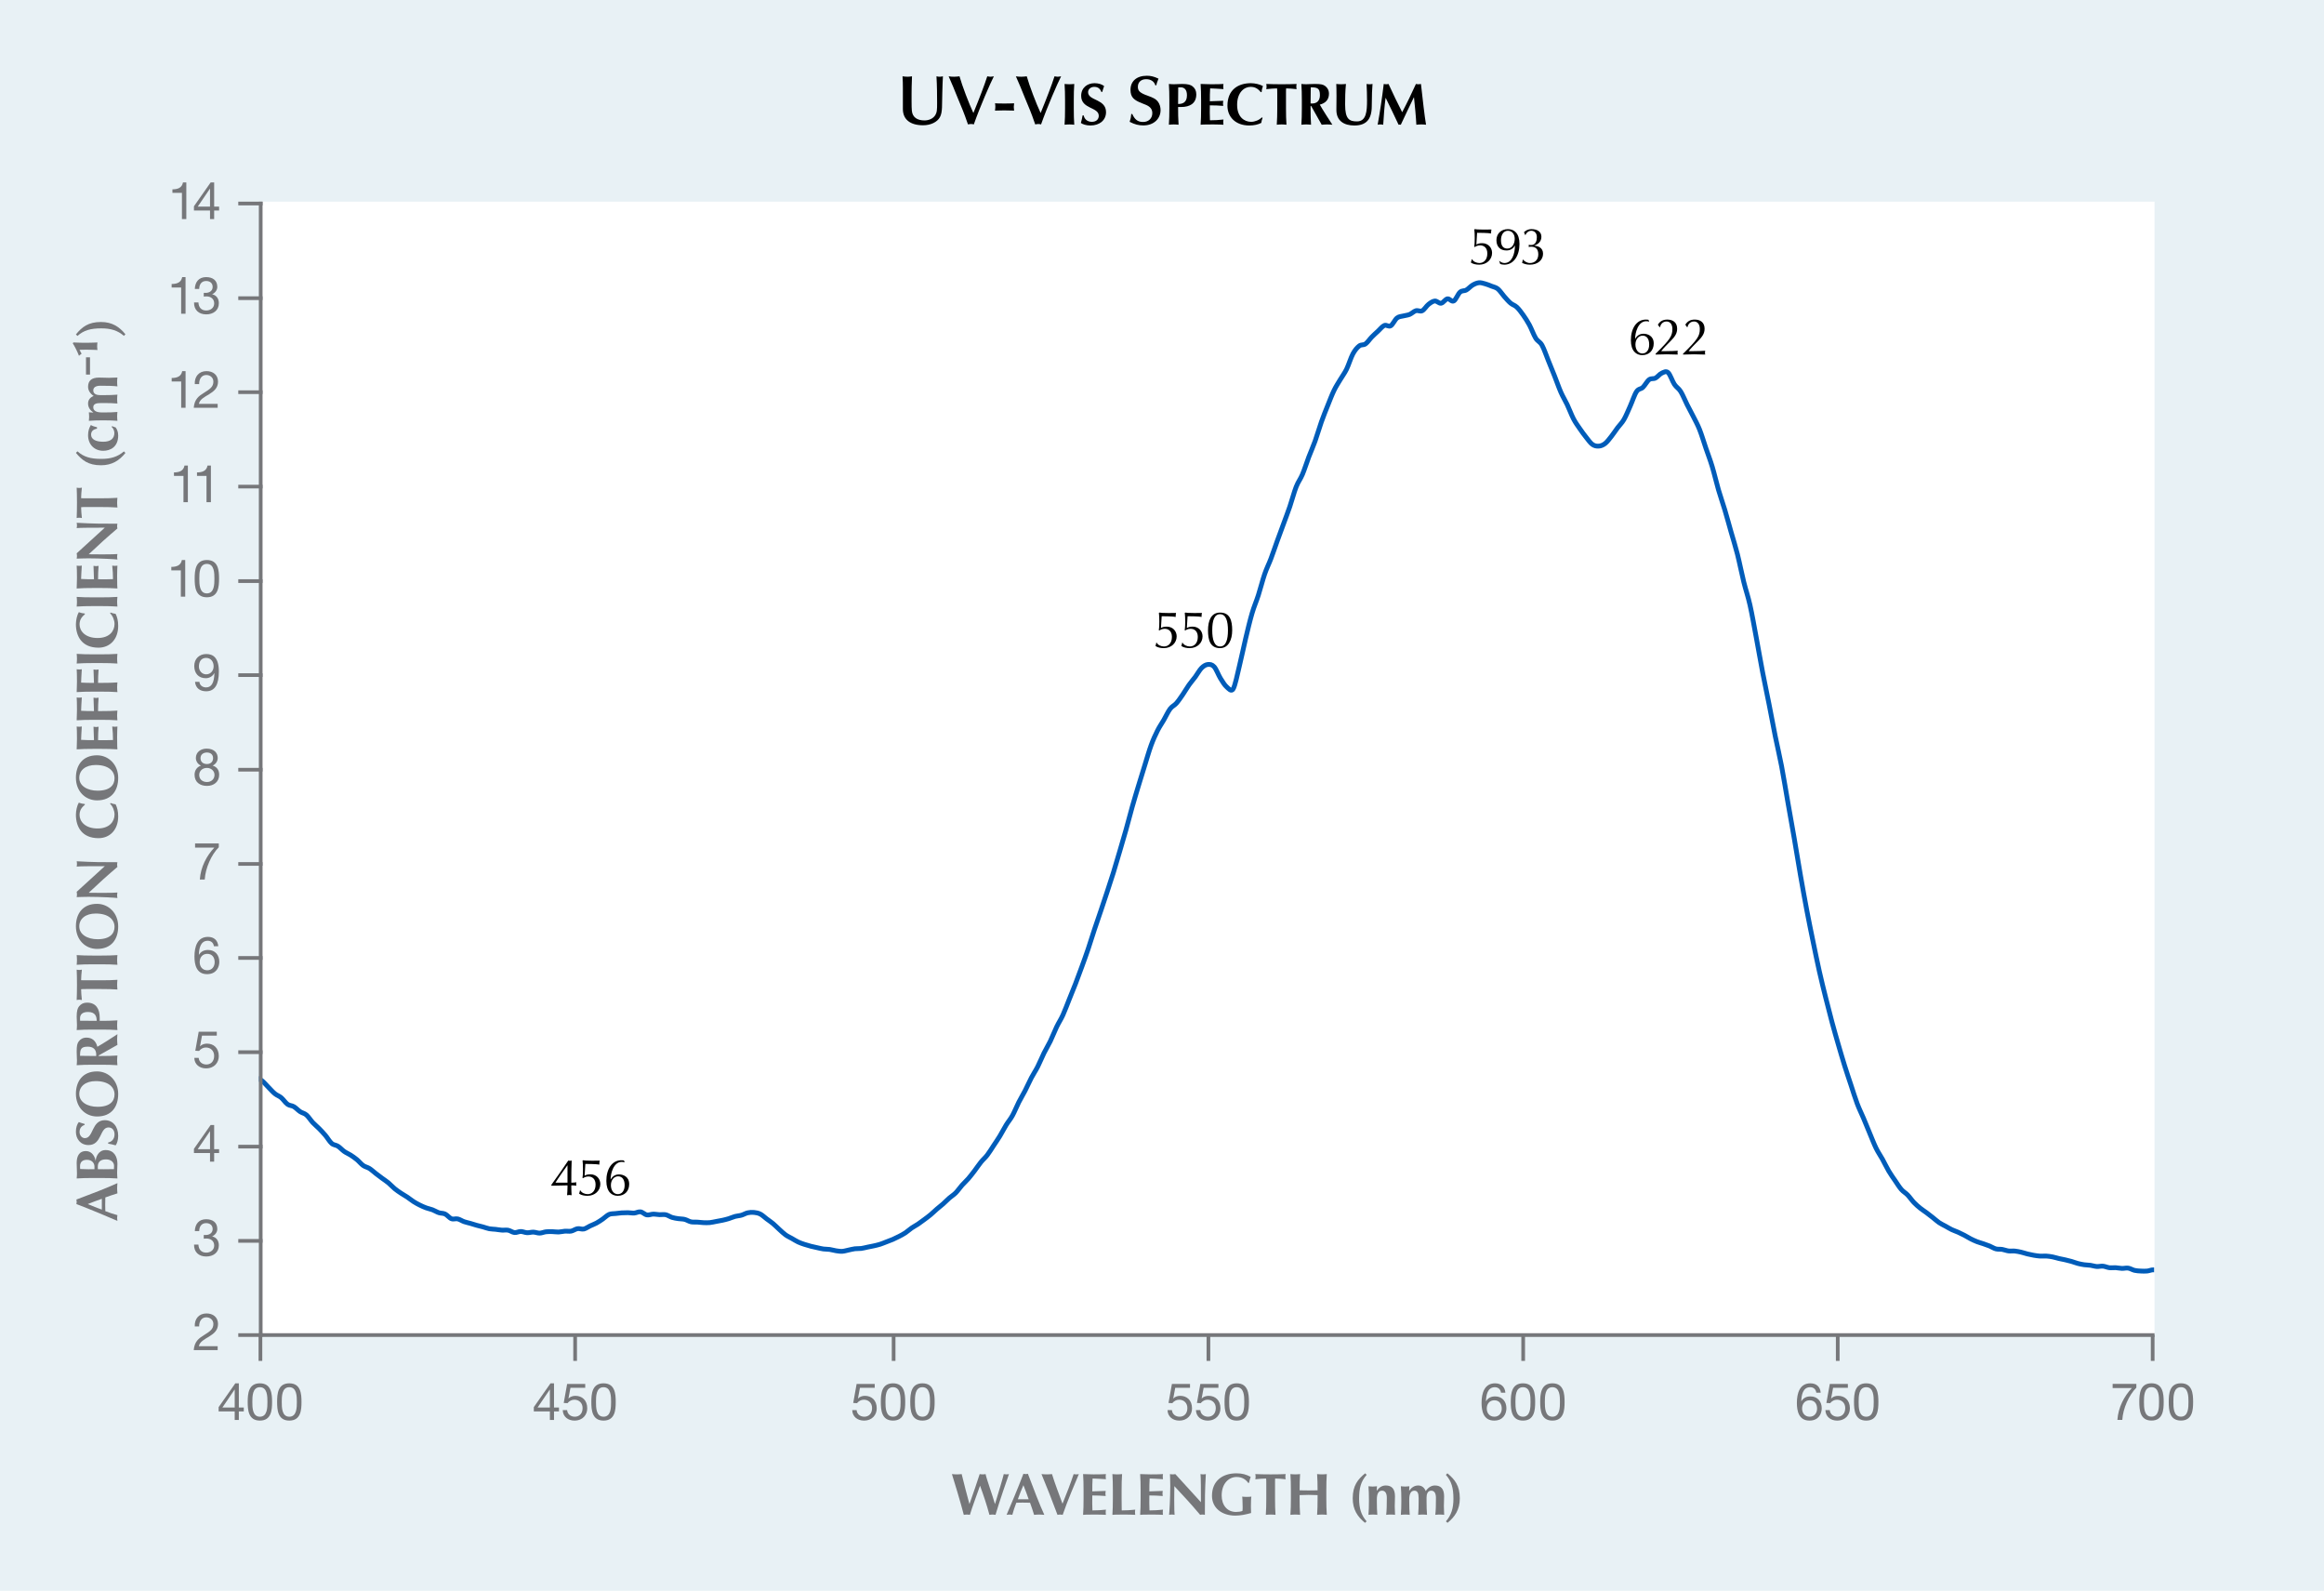 <?xml version="1.0" encoding="UTF-8"?><svg xmlns="http://www.w3.org/2000/svg" width="840" height="574.837" xmlns:xlink="http://www.w3.org/1999/xlink" viewBox="0 0 840 574.837"><defs><clipPath id="clippath"><rect x="93.606" y="72.879" width="684.986" height="410.308" fill="none"/></clipPath></defs><g id="Blue"><rect y="-.32" width="840.468" height="575.157" fill="#e8f1f5"/></g><g id="White"><rect x="94.229" y="72.871" width="684.511" height="409.545" fill="#fff"/></g><g id="Line"><g id="Blue_Line_-_NEW"><g clip-path="url(#clippath)"><path d="m-246.948-208.344c.759-404.577,1.519-1011.443,2.278-1213.732.005-1.306,2.273,0,2.278,0h45.562s2.273-1.306,2.278,0c.759,200.071,1.519,1200.426,2.278,1200.426s1.519-1000.355,2.278-1200.426c.005-1.306,2.273,0,2.278,0h2.278c.005,0,2.273-1.306,2.278,0,.759,193.508,1.519,938.779,2.278,1161.049.295,86.295,1.983,247.699,2.278,172.571.759-193.508,1.519-1111.35,2.278-1333.62.004-1.306,2.274,0,2.278,0h20.503s2.273-1.306,2.278,0c.759,209.615,1.519,1257.691,2.278,1257.691s1.519-1250.062,2.278-1257.691c.759-7.629,1.519,1211.916,2.278,1211.916s1.519-1234.509,2.278-1211.916c.759,22.594,1.519,1347.478,2.278,1347.478s1.519-1122.898,2.278-1347.478c.004-1.306,2.274,0,2.278,0h2.278s2.274-1.306,2.278,0c.759,223.156,1.519,1338.933,2.278,1338.933s1.519-1115.777,2.278-1338.933c.004-1.306,2.274,0,2.278,0,.005,0,2.274-1.306,2.278,0,.759,218.311,1.519,1069.118,2.278,1309.865.212,67.32,2.066,124.475,2.278,134.615.759,36.261,1.519,77.38,2.278,82.954.759,5.573,1.519-50.816,2.278-49.513.759,1.303,1.519,43.708,2.278,57.332.683,12.251,1.595,21.121,2.278,24.414.36,1.738,1.918-3.662,2.278-2.44.759,2.575,1.519,15.891,2.278,17.893.759,2.002,1.519-5.783,2.278-5.882.436-.057,1.842,2.38,2.278,5.285.759,5.059,1.519,20.416,2.278,25.068.31,1.897,1.969,2.686,2.278,2.842.698.353,1.58-1.608,2.278-.542.595.908,1.684,3.587,2.278,7.497.759,4.995,1.519,19.936,2.278,22.473.759,2.537,1.519-10.509,2.278-7.253.759,3.256,1.519,23.072,2.278,26.79.515,2.523,1.763-2.562,2.278-4.478.759-2.823,1.519-10.676,2.278-12.46.602-1.414,1.676,1.618,2.278,1.757.759.176,1.519-1.715,2.278-.703.759,1.012,1.519,7.103,2.278,6.776.759-.327,1.519-10.386,2.278-8.738.759,1.647,1.519,12.331,2.278,18.623.759,6.292,1.519,18.288,2.278,19.127.759.84,1.519-13.506,2.278-14.089.759-.583,1.519,8.411,2.278,10.59.583,1.674,1.695,1.492,2.278,2.487.759,1.295,1.519,3.619,2.278,5.287.759,1.667,1.519,3.066,2.278,4.717.759,1.651,1.519,7.003,2.278,5.19.759-1.813,1.519-13.686,2.278-16.067.32-1.003,1.958.246,2.278,1.784.759,3.651,1.519,18.4,2.278,20.122.759,1.722,1.519-8.79,2.278-9.787.759-.997,1.519,1.767,2.278,3.803.759,2.036,1.519,6.361,2.278,8.414.759,2.053,1.519,3.613,2.278,3.904.759.291,1.519-2.633,2.278-2.158.759.475,1.519,3.931,2.278,5.01.427.607,1.851.048,2.278,1.462.759,2.512,1.519,11.26,2.278,13.612.403,1.246,1.876-.335,2.278.498.759,1.572,1.519,6.042,2.278,8.937.759,2.894,1.519,7.14,2.278,8.429.659,1.119,1.619-1.184,2.278-.692.748.557,1.53,1.819,2.278,4.088.759,2.303,1.519,7.638,2.278,9.73.644,1.774,1.634,1.94,2.278,2.819.759,1.036,1.519,1.605,2.278,3.399.759,1.794,1.519,5.595,2.278,7.366.63,1.47,1.648,1.3,2.278,3.258.759,2.359,1.519,9.195,2.278,10.898.536,1.201,1.742-1.395,2.278-.681.759,1.013,1.519,5.353,2.278,6.759.712,1.318,1.566,1.18,2.278,1.671.759.523,1.519.369,2.278,1.471.759,1.102,1.519,4.724,2.278,5.141.759.417,1.519-3.42,2.278-2.638.759.782,1.519,7.136,2.278,7.331.759.196,1.519-6.259,2.278-6.156.759.102,1.519,6.764,2.278,6.77.759.006,1.519-5.227,2.278-6.732.759-1.506,1.519-1.125,2.278-2.301.759-1.176,1.519-4.415,2.278-4.756.759-.341,1.519,3.591,2.278,2.712.759-.879,1.519-7.564,2.278-7.987.759-.423,1.519,4.195,2.278,5.446.759,1.251,1.519,1.568,2.278,2.062.759.494,1.519.268,2.278.904.759.636,1.519,1.677,2.278,2.91.759,1.233,1.519,4.362,2.278,4.487.759.125,1.519-3.342,2.278-3.736.759-.394,1.519,1.738,2.278,1.372.759-.366,1.519-2.591,2.278-3.568.759-.977,1.519-2.023,2.278-2.295.759-.272,1.519.755,2.278.661.759-.093,1.519-.752,2.278-1.221.759-.469,1.519-1.372,2.278-1.592.759-.22,1.519.227,2.278.272.759.045,1.519.066,2.278-.004.759-.07,1.519-1.288,2.278-.416.759.872,1.519,4.219,2.278,5.647.759,1.428,1.519,2.07,2.278,2.919.759.849,1.519,1.255,2.278,2.174.759.919,1.519,2.296,2.278,3.343.759,1.047,1.519,2.342,2.278,2.937.759.595,1.519-.002,2.278.631.759.633,1.519,2.321,2.278,3.164.759.843,1.519,1.21,2.278,1.893.759.682,1.519,1.42,2.278,2.202.759.782,1.519,1.982,2.278,2.491.759.509,1.519-.031,2.278.563.759.594,1.519,2.244,2.278,2.998.759.754,1.519.883,2.278,1.526.759.643,1.519,1.568,2.278,2.335s1.519,1.646,2.278,2.262c.759.616,1.519.797,2.278,1.432.759.635,1.519,1.837,2.278,2.376.759.539,1.519.415,2.278.86s1.519,1.311,2.278,1.813c.759.502,1.519.545,2.278,1.199.759.654,1.519,1.908,2.278,2.723.759.815,1.519,1.398,2.278,2.169.759.771,1.519,1.563,2.278,2.458.759.895,1.519,2.256,2.278,2.913.759.656,1.519.538,2.278,1.025.759.487,1.519,1.367,2.278,1.9.759.533,1.519.807,2.278,1.296.759.489,1.519,1.01,2.278,1.638s1.519,1.594,2.278,2.13c.759.536,1.519.606,2.278,1.088.759.481,1.519,1.215,2.278,1.801.759.586,1.519,1.154,2.278,1.717.759.563,1.519,1.031,2.278,1.661.759.63,1.519,1.493,2.278,2.118.759.625,1.519,1.124,2.278,1.632.759.508,1.519.908,2.278,1.416.759.508,1.519,1.148,2.278,1.632.759.484,1.519.894,2.278,1.27.759.376,1.519.708,2.278.988.759.28,1.519.403,2.278.692.759.289,1.519.787,2.278,1.042.759.255,1.519.123,2.278.486.759.363,1.519,1.402,2.278,1.695.759.293,1.519-.111,2.278.065.759.176,1.519.721,2.278.991.759.269,1.519.406,2.278.625.759.219,1.519.479,2.278.691.759.212,1.519.372,2.278.58.759.208,1.519.52,2.278.666.759.146,1.519.127,2.278.211.759.084,1.519.24,2.278.294.759.053,1.519-.119,2.278.027.759.146,1.519.77,2.278.847.759.077,1.519-.393,2.278-.384.759.009,1.519.402,2.278.439.759.037,1.519-.24,2.278-.216.759.024,1.519.38,2.278.361s1.519-.389,2.278-.478c.759-.089,1.519-.069,2.278-.055.759.014,1.519.165,2.278.138.759-.028,1.519-.25,2.278-.305.759-.054,1.519.128,2.278-.022.759-.15,1.519-.753,2.278-.879.759-.126,1.519.29,2.278.124s1.519-.762,2.278-1.12c.759-.358,1.519-.613,2.278-1.026.759-.413,1.519-.932,2.278-1.451.759-.519,1.519-1.331,2.278-1.663.759-.332,1.519-.233,2.278-.329.759-.096,1.519-.196,2.278-.248.759-.052,1.519-.075,2.278-.063.759.011,1.519.183,2.278.132.759-.051,1.519-.551,2.278-.44.759.112,1.519.971,2.278,1.109.759.138,1.519-.265,2.278-.28.759-.014,1.519.157,2.278.194.759.036,1.519-.142,2.278.024.759.166,1.519.734,2.278.972.759.237,1.519.332,2.278.45.759.118,1.519.069,2.278.259.759.191,1.519.72,2.278.883.759.163,1.519.048,2.278.098.759.049,1.519.17,2.278.199.759.029,1.519.05,2.278-.023.759-.073,1.519-.274,2.278-.414.759-.141,1.519-.26,2.278-.429.759-.17,1.519-.355,2.278-.588s1.519-.599,2.278-.805c.759-.206,1.519-.215,2.278-.432.759-.217,1.519-.703,2.278-.87s1.519-.209,2.278-.132,1.519.207,2.278.593c.759.386,1.519,1.153,2.278,1.722.759.568,1.519,1.053,2.278,1.686.759.633,1.519,1.432,2.278,2.114.759.682,1.519,1.434,2.278,1.98.759.546,1.519.867,2.278,1.298.759.431,1.519.928,2.278,1.286.759.357,1.519.604,2.278.859s1.519.471,2.278.669c.759.198,1.519.354,2.278.52.759.166,1.519.367,2.278.474s1.519.06,2.278.168c.759.107,1.519.364,2.278.477.759.113,1.519.244,2.278.201.759-.043,1.519-.306,2.278-.46.759-.154,1.519-.369,2.278-.463.759-.095,1.519-.009,2.278-.107.759-.097,1.519-.32,2.278-.476.759-.156,1.519-.288,2.278-.461.759-.173,1.519-.339,2.278-.579.759-.24,1.519-.571,2.278-.861.759-.291,1.519-.552,2.278-.882.759-.33,1.519-.7,2.278-1.096s1.519-.778,2.278-1.282c.759-.505,1.519-1.221,2.278-1.745.759-.524,1.519-.891,2.278-1.398.759-.508,1.519-1.081,2.278-1.647s1.519-1.114,2.278-1.747,1.519-1.392,2.278-2.049c.759-.657,1.519-1.221,2.278-1.892.759-.671,1.519-1.472,2.278-2.137.759-.664,1.519-1.081,2.278-1.849.759-.768,1.519-1.903,2.278-2.759.759-.856,1.519-1.502,2.278-2.378.759-.876,1.519-1.882,2.278-2.878.759-.996,1.519-2.159,2.278-3.096.759-.937,1.519-1.538,2.278-2.525.759-.988,1.519-2.253,2.278-3.4.759-1.147,1.519-2.238,2.278-3.483.759-1.246,1.519-2.754,2.278-3.99.759-1.236,1.519-2.056,2.278-3.427.759-1.371,1.519-3.304,2.278-4.799.759-1.496,1.519-2.702,2.278-4.176.759-1.474,1.519-3.223,2.278-4.668.759-1.445,1.519-2.512,2.278-4.001.759-1.489,1.519-3.399,2.278-4.934s1.519-2.706,2.278-4.275c.759-1.569,1.519-3.564,2.278-5.141.759-1.577,1.519-2.658,2.278-4.319.759-1.661,1.519-3.762,2.278-5.647.759-1.886,1.519-3.703,2.278-5.669.759-1.966,1.519-4.04,2.278-6.127.759-2.087,1.519-4.152,2.278-6.393.759-2.242,1.519-4.767,2.278-7.057.759-2.29,1.519-4.431,2.278-6.682.759-2.251,1.519-4.515,2.278-6.822.759-2.306,1.519-4.572,2.278-7.016s1.519-5.072,2.278-7.648c.759-2.577,1.519-5.113,2.278-7.813.759-2.7,1.519-5.712,2.278-8.389.759-2.678,1.519-5.164,2.278-7.676.759-2.513,1.519-4.969,2.278-7.399s1.519-5.119,2.278-7.186c.759-2.068,1.519-3.706,2.278-5.219.759-1.513,1.519-2.546,2.278-3.858.759-1.311,1.519-3.003,2.278-4.011.759-1.009,1.519-1.183,2.278-2.041.759-.857,1.519-2,2.278-3.103.759-1.103,1.519-2.445,2.278-3.518.759-1.073,1.519-1.896,2.278-2.918.759-1.022,1.519-2.469,2.278-3.215.759-.747,1.519-1.197,2.278-1.267.759-.069,1.519.01,2.278.851.759.841,1.519,2.976,2.278,4.195.759,1.219,1.519,2.481,2.278,3.12.666.559,1.612,1.825,2.278.708.759-1.273,1.519-5.289,2.278-8.35.759-3.061,1.519-6.85,2.278-10.013.759-3.163,1.519-6.378,2.278-8.964.759-2.587,1.519-4.193,2.278-6.555.759-2.363,1.519-5.416,2.278-7.621.759-2.205,1.519-3.61,2.278-5.611.759-2.001,1.519-4.296,2.278-6.393.759-2.096,1.519-4.112,2.278-6.186.759-2.074,1.519-4.034,2.278-6.259.759-2.225,1.519-5.157,2.278-7.092.759-1.935,1.519-2.724,2.278-4.52.759-1.796,1.519-4.257,2.278-6.256s1.519-3.628,2.278-5.741c.759-2.113,1.519-4.797,2.278-6.936.759-2.139,1.519-4.004,2.278-5.898.759-1.893,1.519-3.891,2.278-5.463.759-1.571,1.519-2.677,2.278-3.964.759-1.287,1.519-2.215,2.278-3.76.759-1.546,1.519-4.116,2.278-5.512.759-1.396,1.519-2.263,2.278-2.865.759-.602,1.519-.205,2.278-.745.759-.54,1.519-1.72,2.278-2.494.759-.774,1.519-1.454,2.278-2.151.759-.697,1.519-1.714,2.278-2.029.759-.315,1.519.586,2.278.138.759-.448,1.519-2.232,2.278-2.827.759-.594,1.519-.525,2.278-.739.759-.215,1.519-.234,2.278-.549.759-.315,1.519-1.121,2.278-1.343.759-.221,1.519.4,2.278.015.759-.385,1.519-1.735,2.278-2.322.759-.588,1.519-1.14,2.278-1.205.759-.065,1.519.945,2.278.814.759-.132,1.519-1.469,2.278-1.604.759-.135,1.519,1.196,2.278.795.759-.401,1.519-2.538,2.278-3.201.759-.663,1.519-.353,2.278-.779.759-.427,1.519-1.343,2.278-1.78.759-.438,1.519-.772,2.278-.845.759-.073,1.519.2,2.278.407.759.207,1.519.53,2.278.837.759.307,1.519.388,2.278,1.004.759.617,1.519,1.845,2.278,2.696.759.85,1.519,1.762,2.278,2.407.759.645,1.519.752,2.278,1.464.759.712,1.519,1.736,2.278,2.808.759,1.072,1.519,2.224,2.278,3.625.759,1.402,1.519,3.562,2.278,4.785.759,1.223,1.519,1.205,2.278,2.55.759,1.346,1.519,3.663,2.278,5.524.759,1.861,1.519,3.728,2.278,5.642s1.519,4.125,2.278,5.845c.759,1.72,1.519,2.875,2.278,4.476.759,1.601,1.519,3.684,2.278,5.131.759,1.447,1.519,2.444,2.278,3.551s1.519,2.143,2.278,3.091c.759.948,1.519,2.065,2.278,2.598.759.534,1.519.656,2.278.602.759-.054,1.519-.339,2.278-.923.759-.584,1.519-1.626,2.278-2.582.759-.957,1.519-2.138,2.278-3.157.759-1.018,1.519-1.647,2.278-2.954.759-1.307,1.519-3.206,2.278-4.89.759-1.683,1.519-4.089,2.278-5.21.759-1.121,1.519-.8,2.278-1.517.759-.718,1.519-2.23,2.278-2.789.759-.559,1.519-.175,2.278-.568.759-.393,1.519-1.457,2.278-1.787.759-.33,1.519-.868,2.278-.193.759.674,1.519,3.101,2.278,4.24.759,1.139,1.519,1.384,2.278,2.592.759,1.208,1.519,3.149,2.278,4.655.759,1.506,1.519,2.859,2.278,4.38.759,1.52,1.519,2.834,2.278,4.742.759,1.909,1.519,4.481,2.278,6.708.759,2.227,1.519,4.143,2.278,6.656.759,2.513,1.519,5.815,2.278,8.422.759,2.607,1.519,4.679,2.278,7.222.759,2.543,1.519,5.369,2.278,8.037.759,2.668,1.519,4.98,2.278,7.969.759,2.99,1.519,6.896,2.278,9.969.759,3.073,1.519,5.085,2.278,8.468.759,3.382,1.519,7.78,2.278,11.826.759,4.046,1.519,8.494,2.278,12.45.759,3.955,1.519,7.441,2.278,11.281.759,3.839,1.519,7.997,2.278,11.756.759,3.759,1.519,6.82,2.278,10.796.759,3.975,1.519,8.729,2.278,13.057.759,4.327,1.519,8.504,2.278,12.907.759,4.403,1.519,9.163,2.278,13.511.759,4.348,1.519,8.585,2.278,12.579.759,3.994,1.519,7.688,2.278,11.382.759,3.694,1.519,7.407,2.278,10.78.759,3.373,1.519,6.405,2.278,9.457s1.519,6.034,2.278,8.854c.759,2.82,1.519,5.446,2.278,8.065.759,2.619,1.519,5.219,2.278,7.651.759,2.432,1.519,4.652,2.278,6.943.759,2.291,1.519,4.792,2.278,6.803.759,2.011,1.519,3.467,2.278,5.263.759,1.796,1.519,3.704,2.278,5.512.759,1.809,1.519,3.793,2.278,5.34.759,1.547,1.519,2.571,2.278,3.941.759,1.37,1.519,2.992,2.278,4.278.759,1.286,1.519,2.328,2.278,3.441.759,1.112,1.519,2.361,2.278,3.232.759.872,1.519,1.211,2.278,1.997.759.786,1.519,1.923,2.278,2.718.759.795,1.519,1.436,2.278,2.052.759.616,1.519,1.074,2.278,1.642.759.568,1.519,1.166,2.278,1.764.759.598,1.519,1.308,2.278,1.823.759.515,1.519.844,2.278,1.265.759.421,1.519.895,2.278,1.26.759.365,1.519.59,2.278.93.759.34,1.519.711,2.278,1.109.759.398,1.519.895,2.278,1.281.759.386,1.519.737,2.278,1.033.759.296,1.519.482,2.278.744.759.261,1.519.516,2.278.826.759.31,1.519.833,2.278,1.036.759.203,1.519.059,2.278.183.759.124,1.519.462,2.278.562.759.1,1.519-.039,2.278.035.759.074,1.519.234,2.278.408.759.174,1.519.453,2.278.64.759.186,1.519.348,2.278.477.759.13,1.519.253,2.278.301.759.048,1.519-.062,2.278-.013.759.049,1.519.16,2.278.309.759.149,1.519.407,2.278.583.759.176,1.519.3,2.278.475.759.175,1.519.358,2.278.576.759.218,1.519.533,2.278.731.759.198,1.519.349,2.278.459.759.11,1.519.096,2.278.202.759.106,1.519.383,2.278.436.759.053,1.519-.189,2.278-.116.759.073,1.519.463,2.278.554.759.091,1.519-.05,2.278-.008.759.042,1.519.235,2.278.261.759.026,1.519-.222,2.278-.104.759.118,1.519.637,2.278.813.759.176,1.519.206,2.278.245.759.039,1.519.064,2.278-.009.759-.073,1.519-.464,2.278-.43.759.033,1.519.495,2.278.631.759.135,1.519.019,2.278.179.759.16,1.519.612,2.278.782.759.171,1.519.161,2.278.24s1.519.146,2.278.236c.759.09,1.519.181,2.278.302.759.121,1.519.287,2.278.425.759.138,1.519.225,2.278.404.759.179,1.519.53,2.278.669.759.138,1.519.125,2.278.162.759.037,1.519.1,2.278.06.759-.039,1.519-.273,2.278-.297.759-.024,1.519.069,2.278.154.759.085,1.519.255,2.278.356.759.102,1.519.236,2.278.254.759.018,1.519-.073,2.278-.144.759-.071,1.519-.224,2.278-.279.759-.056,1.519-.154,2.278-.055.759.099,1.519.545,2.278.651.759.106,1.519.034,2.278-.014.759-.048,1.519-.347,2.278-.272.759.075,1.519.541,2.278.722.759.181,1.519.242,2.278.363.759.12,1.519.173,2.278.36.759.187,1.519.622,2.278.762.759.14,1.519-.015,2.278.078.759.093,1.519.355,2.278.481.759.125,1.519.213,2.278.271.759.058,1.519,0,2.278.079.759.078,1.519.321,2.278.393.759.072,1.519.006,2.278.037.759.031,1.519.184,2.278.15.759-.034,1.519-.384,2.278-.354.759.03,1.519.493,2.278.535.759.042,1.519-.183,2.278-.285.759-.102,1.519-.343,2.278-.326.759.017,1.519.407,2.278.427s1.519-.276,2.278-.307c.759-.032,1.519-.036,2.278.116.759.152,1.519.691,2.278.797.759.106,1.519-.182,2.278-.159.759.022,1.519.222,2.278.295.759.073,1.519.046,2.278.144.759.097,1.519.241,2.278.441.759.2,1.519.551,2.278.757.759.206,1.519.327,2.278.478.759.151,1.519.252,2.278.427.759.175,1.519.536,2.278.622.759.087,1.519-.057,2.278-.102.759-.046,1.519-.188,2.278-.171.759.017,1.519.263,2.278.272.759.009,1.519-.214,2.278-.219.759-.005,1.519.116,2.278.187.759.071,1.519.242,2.278.24.759-.002,1.519-.304,2.278-.254.759.05,1.519.512,2.278.553.759.041,1.519-.14,2.278-.307.759-.168,1.519-.584,2.278-.698.759-.114,1.519-.095,2.278.013.759.108,1.519.511,2.278.633.759.122,1.519.067,2.278.098.759.031,1.519.003,2.278.086.759.083,1.519.467,2.278.411.759-.056,1.519-.755,2.278-.748.759.006,1.519.553,2.278.787.759.235,1.519.51,2.278.62.759.11,1.519.09,2.278.039.759-.05,1.519-.274,2.278-.341.759-.067,1.519-.203,2.278-.059.759.144,1.519.801,2.278.923.759.123,1.519-.344,2.278-.188.759.156,1.519.911,2.278,1.122.759.211,1.519.249,2.278.144.759-.105,1.519-.627,2.278-.775.759-.148,1.519-.063,2.278-.116.759-.053,1.519-.177,2.278-.202.759-.025,1.519.195,2.278.055.759-.14,1.519-.814,2.278-.893.759-.08,1.519.332,2.278.414.759.082,1.519.056,2.278.078.759.022,1.519.084,2.278.055.759-.028,1.519-.235,2.278-.225.759.01,1.519.228,2.278.286.759.058,1.519-.019,2.278.062.759.08,1.519.302,2.278.421s1.519.248,2.278.296c.759.048,1.519-.188,2.278-.007.759.181,1.519.788,2.278,1.09.759.302,1.519.765,2.278.723.759-.042,1.519-.806,2.278-.974.759-.168,1.519-.058,2.278-.036.759.022,1.519.034,2.278.166.759.132,1.519.514,2.278.626.759.112,1.519-.005,2.278.048.759.054,1.519.246,2.278.273.759.027,1.519,0,2.278-.112.759-.112,1.519-.559,2.278-.559.759,0,1.519.533,2.278.557.759.025,1.519-.303,2.278-.41.759-.107,1.519-.096,2.278-.23.759-.134,1.519-.462,2.278-.574.759-.112,1.519-.322,2.278-.098.759.224,1.519,1.28,2.278,1.445.759.165,1.519-.399,2.278-.457.759-.058,1.519.189,2.278.108.759-.081,1.519-.541,2.278-.592s1.519.272,2.278.287c.759.015,1.519-.405,2.278-.196.759.21,1.519,1.18,2.278,1.453.759.273,1.519.128,2.278.185.759.057,1.519.237,2.278.155.759-.082,1.519-.638,2.278-.648.759-.01,1.519.427,2.278.589.759.162,1.519.164,2.278.382.759.218,1.519.822,2.278.928.759.106,1.519-.339,2.278-.293.759.046,1.519.476,2.278.568.759.093,1.519-.171,2.278-.013.759.157,1.519,1.001,2.278.958.759-.043,1.519-1.011,2.278-1.218.759-.207,1.519-.011,2.278-.026.759-.016,1.519-.074,2.278-.066.759.008,1.519.154,2.278.112.759-.042,1.519-.173,2.278-.361.759-.188,1.519-.64,2.278-.767.759-.127,1.519-.014,2.278.007.759.021,1.519.192,2.278.121.759-.071,1.519-.598,2.278-.549.759.049,1.519.846,2.278.842.759-.004,1.519-.822,2.278-.866.759-.044,1.519.488,2.278.603.759.115,1.519-.072,2.278.085.759.156,1.519.708,2.278.853.759.146,1.519.023,2.278.019.759-.004,1.519-.003,2.278-.041.759-.039,1.519-.127,2.278-.19.759-.062,1.519-.194,2.278-.184s1.519.206,2.278.242c.759.037,1.519-.211,2.278-.022.759.189,1.519,1.143,2.278,1.157.759.014,1.519-.787,2.278-1.074.759-.287,1.519-.727,2.278-.648.759.079,1.519.631,2.278,1.122.759.491,1.519,1.672,2.278,1.822.759.15,1.519-.762,2.278-.923.759-.161,1.519-.033,2.278-.044.759-.011,1.519-.265,2.278-.021.759.244,1.519,1.562,2.278,1.487.759-.075,1.519-1.414,2.278-1.934.759-.521,1.519-.803,2.278-1.19.759-.387,1.519-1.198,2.278-1.13.759.067,1.519,1.358,2.278,1.535.759.176,1.519-.424,2.278-.476.759-.052,1.519-.318,2.278.162.759.48,1.519,2.412,2.278,2.718.759.306,1.519.169,2.278-.884.759-1.053,1.519-4.855,2.278-5.436.759-.582,1.519,1.434,2.278,1.946s1.519,1.556,2.278,1.125c.759-.431,1.519-2.157,2.278-3.71s1.519-5.452,2.278-5.607c.759-.155,1.519,3.997,2.278,4.678.759.682,1.519-.748,2.278-.589.759.158,1.519,1.266,2.278,1.537.759.272,1.519.158,2.278.093.759-.065,1.519-.463,2.278-.484.759-.02,1.519.146,2.278.361.759.214,1.519.924,2.278.926.759.002,1.519-.583,2.278-.916.759-.333,1.519-1.104,2.278-1.083.759.021,1.519.788,2.278,1.208.759.42,1.519,1.285,2.278,1.312.759.027,1.519-.88,2.278-1.151s1.519-.55,2.278-.473c.759.077,1.519.933,2.278.935.759.002,1.519-.572,2.278-.922.759-.35,1.519-1.299,2.278-1.178.759.121,1.519,1.557,2.278,1.902.759.345,1.519.321,2.278.17.759-.151,1.519-.862,2.278-1.075.759-.213,1.519-.47,2.278-.204s1.519,1.485,2.278,1.801c.759.316,1.519.319,2.278.094.759-.225,1.519-1.285,2.278-1.442.759-.157,1.519.266,2.278.498.759.232,1.519.919,2.278.896.759-.024,1.519-.821,2.278-1.038.759-.217,1.519-.252,2.278-.263.759-.011,1.519.122,2.278.197.759.075,1.519.428,2.278.255.759-.173,1.519-1.033,2.278-1.292.759-.259,1.519-.464,2.278-.262.759.202,1.519,1.305,2.278,1.475.759.17,1.519-.207,2.278-.457.759-.25,1.519-.975,2.278-1.043.759-.068,1.519.422,2.278.637s1.519.666,2.278.656c.759-.01,1.519-.494,2.278-.716.759-.222,1.519-.643,2.278-.615.759.028,1.519.579,2.278.781s1.519.526,2.278.431c.759-.095,1.519-.902,2.278-1.002.759-.101,1.519.118,2.278.399.759.281,1.519,1.197,2.278,1.288.759.092,1.519-.397,2.278-.738.759-.341,1.519-1.295,2.278-1.307.759-.012,1.519.856,2.278,1.234.759.378,1.519,1.074,2.278,1.033.759-.041,1.519-.923,2.278-1.281.759-.358,1.519-.944,2.278-.868.759.075,1.519,1.108,2.278,1.321.759.213,1.519.093,2.278-.041.759-.133,1.519-.704,2.278-.76.759-.056,1.519.289,2.278.424.759.135,1.519.408,2.278.387.759-.021,1.519-.307,2.278-.513s1.519-.743,2.278-.726c.759.018,1.519.578,2.278.832.759.254,1.519.744,2.278.692.759-.052,1.519-.768,2.278-1.002.759-.234,1.519-.473,2.278-.402.759.072,1.519.712,2.278.831.759.12,1.519.02,2.278-.113.759-.133,1.519-.71,2.278-.687.759.023,1.519.595,2.278.826.759.232,1.519.587,2.278.564.759-.023,1.519-.504,2.278-.704.759-.2,1.519-.537,2.278-.495.759.041,1.519.57,2.278.743.759.173,1.519.38,2.278.292.759-.088,1.519-.691,2.278-.817.759-.126,1.519-.052,2.278.06.759.112,1.519.517,2.278.613.759.097,1.519.012,2.278-.034.759-.047,1.519-.257,2.278-.246.759.01,1.519.203,2.278.308.759.106,1.519.324,2.278.325.759,0,1.519-.283,2.278-.32s1.519-.041,2.278.097c.759.139,1.519.598,2.278.734.759.135,1.519.143,2.278.08.759-.063,1.519-.407,2.278-.459.759-.052,1.519.012,2.278.149.759.137,1.519.589,2.278.676.759.087,1.519-.119,2.278-.151.759-.033,1.519-.103,2.278-.044.759.059,1.519.279,2.278.396.759.117,1.519.292,2.278.305s1.519-.166,2.278-.228,1.519-.291,2.278-.143c.759.148,1.519.855,2.278,1.031s1.519.169,2.278.029c.759-.14,1.519-.793,2.278-.868.759-.076,1.519.224,2.278.412.759.188,1.519.654,2.278.715.759.061,1.519-.223,2.278-.349.759-.126,1.519-.445,2.278-.408.759.037,1.519.448,2.278.633.759.185,1.519.403,2.278.479.759.075,1.519-.02,2.278-.027.759-.007,1.519-.067,2.278-.012.759.054,1.519.233,2.278.338.759.105,1.519.271,2.278.294.759.024,1.519-.172,2.278-.153.759.019,1.519.193,2.278.268.759.075,1.519.197,2.278.185.759-.013,1.519-.218,2.278-.261.759-.043,1.519-.059,2.278.004.759.063,1.519.274,2.278.371s1.519.219,2.278.214c.759-.005,1.519-.248,2.278-.241.759.007,1.519.182,2.278.284.759.102,1.519.248,2.278.33.759.081,1.519.146,2.278.159s1.519-.107,2.278-.085c.759.022,1.519.113,2.278.22.759.106,1.519.312,2.278.417.759.104,1.519.186,2.278.209.759.023,1.519-.09,2.278-.07.759.02,1.519.092,2.278.192.759.101,1.519.32,2.278.41.759.09,1.519.134,2.278.13.759-.004,1.519-.163,2.278-.154.759.009,1.519.101,2.278.208.759.107,1.519.336,2.278.437s1.519.141,2.278.168,1.519-.031,2.278-.004c.759.027,1.519.114,2.278.165.759.051,1.519.091,2.278.142.759.05,1.519.135,2.278.161.759.025,1.519-.03,2.278-.007.759.023,1.519.07,2.278.144.759.074,1.519.256,2.278.299.759.042,1.519-.03,2.278-.044.759-.013,1.519-.084,2.278-.036.759.048,1.519.278,2.278.325.759.047,1.519-.047,2.278-.044.759.003,1.519.036,2.278.059.759.023,1.519.064,2.278.08.759.016,1.519.012,2.278.018" fill="none" stroke="#005cb9" stroke-linecap="round" stroke-linejoin="round" stroke-width="1.734"/></g></g></g><g id="Rules"><line x1="94.229" y1="72.871" x2="94.229" y2="482.415" fill="none" stroke="#76777a" stroke-miterlimit="10" stroke-width="1.334"/><line x1="778.74" y1="482.415" x2="93.571" y2="482.415" fill="none" stroke="#76777a" stroke-miterlimit="10" stroke-width="1.334"/></g><g id="Numbers"><line x1="86.791" y1="482.415" x2="94.229" y2="482.415" fill="none" stroke="#76777a" stroke-linecap="square" stroke-linejoin="bevel" stroke-width="1.334"/><path d="m70.4,479.291c-.131-2.689,1.457-4.688,4.258-4.688,2.316,0,4.146,1.345,4.146,3.81,0,2.334-1.569,3.511-3.213,4.538-1.662,1.009-3.399,1.849-3.716,3.493h6.798v1.401h-8.647c.262-3.138,1.849-4.258,3.717-5.416,2.241-1.382,3.38-2.204,3.38-4.034,0-1.438-1.158-2.391-2.559-2.391-1.849,0-2.633,1.699-2.578,3.287h-1.587Z" fill="#76777a"/><line x1="86.791" y1="448.377" x2="94.229" y2="448.377" fill="none" stroke="#76777a" stroke-linecap="square" stroke-linejoin="bevel" stroke-width="1.334"/><path d="m73.649,446.242c.243.019.467.019.691.019,1.345,0,2.521-.729,2.521-2.167,0-1.382-1.009-2.129-2.354-2.129-1.737,0-2.484,1.326-2.503,2.876h-1.587c.093-2.521,1.438-4.277,4.09-4.277,2.297,0,4.034,1.102,4.034,3.548,0,1.158-.822,2.167-1.83,2.634v.037c1.606.355,2.391,1.625,2.391,3.212,0,2.652-2.073,4.034-4.558,4.034-2.689,0-4.463-1.587-4.407-4.314h1.587c.056,1.718,1.008,2.914,2.82,2.914,1.55,0,2.876-.952,2.876-2.559,0-1.662-1.251-2.54-2.82-2.54-.317,0-.654.019-.953.056v-1.345Z" fill="#76777a"/><line x1="86.791" y1="414.322" x2="94.229" y2="414.322" fill="none" stroke="#76777a" stroke-linecap="square" stroke-linejoin="bevel" stroke-width="1.334"/><path d="m77.404,415.25h1.793v1.4h-1.793v3.101h-1.494v-3.101h-5.809v-1.531l6.033-8.61h1.27v8.741Zm-1.494,0v-6.481h-.038l-4.408,6.481h4.445Z" fill="#76777a"/><line x1="86.791" y1="73.545" x2="94.229" y2="73.545" fill="none" stroke="#76777a" stroke-linecap="square" stroke-linejoin="bevel" stroke-width="1.334"/><g><path d="m67.344,79.171h-1.587v-9.488h-3.437v-1.27c1.812,0,3.455-.485,3.81-2.484h1.214v13.242Z" fill="#76777a"/><path d="m77.404,74.67h1.793v1.4h-1.793v3.101h-1.494v-3.101h-5.809v-1.531l6.033-8.61h1.27v8.741Zm-1.494,0v-6.481h-.038l-4.408,6.481h4.445Z" fill="#76777a"/></g><line x1="86.791" y1="107.748" x2="94.229" y2="107.748" fill="none" stroke="#76777a" stroke-linecap="square" stroke-linejoin="bevel" stroke-width="1.334"/><g><path d="m67.062,113.375h-1.587v-9.488h-3.437v-1.27c1.812,0,3.455-.485,3.81-2.484h1.214v13.242Z" fill="#76777a"/><path d="m73.649,105.811c.243.019.467.019.691.019,1.345,0,2.521-.729,2.521-2.167,0-1.382-1.009-2.129-2.354-2.129-1.737,0-2.484,1.326-2.503,2.876h-1.587c.093-2.521,1.438-4.277,4.09-4.277,2.297,0,4.034,1.102,4.034,3.548,0,1.158-.822,2.167-1.83,2.634v.037c1.606.355,2.391,1.625,2.391,3.212,0,2.652-2.073,4.034-4.558,4.034-2.689,0-4.463-1.587-4.407-4.314h1.587c.056,1.718,1.008,2.914,2.82,2.914,1.55,0,2.876-.952,2.876-2.559,0-1.662-1.251-2.54-2.82-2.54-.317,0-.654.019-.953.056v-1.345Z" fill="#76777a"/></g><line x1="86.791" y1="141.717" x2="94.229" y2="141.717" fill="none" stroke="#76777a" stroke-linecap="square" stroke-linejoin="bevel" stroke-width="1.334"/><g><path d="m67.075,147.343h-1.587v-9.488h-3.437v-1.27c1.812,0,3.455-.485,3.81-2.484h1.214v13.242Z" fill="#76777a"/><path d="m70.4,138.79c-.131-2.689,1.457-4.688,4.258-4.688,2.316,0,4.146,1.345,4.146,3.81,0,2.334-1.569,3.511-3.213,4.538-1.662,1.009-3.399,1.849-3.716,3.493h6.798v1.401h-8.647c.262-3.138,1.849-4.258,3.717-5.416,2.241-1.382,3.38-2.204,3.38-4.034,0-1.438-1.158-2.391-2.559-2.391-1.849,0-2.633,1.699-2.578,3.287h-1.587Z" fill="#76777a"/></g><line x1="86.791" y1="175.833" x2="94.229" y2="175.833" fill="none" stroke="#76777a" stroke-linecap="square" stroke-linejoin="bevel" stroke-width="1.334"/><g><path d="m67.901,181.46h-1.587v-9.488h-3.437v-1.27c1.812,0,3.455-.485,3.81-2.484h1.214v13.242Z" fill="#76777a"/><path d="m76.227,181.46h-1.587v-9.488h-3.437v-1.27c1.812,0,3.455-.485,3.81-2.484h1.214v13.242Z" fill="#76777a"/></g><line x1="86.791" y1="209.974" x2="94.229" y2="209.974" fill="none" stroke="#76777a" stroke-linecap="square" stroke-linejoin="bevel" stroke-width="1.334"/><g><path d="m66.948,215.599h-1.587v-9.488h-3.437v-1.27c1.812,0,3.455-.485,3.81-2.484h1.214v13.242Z" fill="#76777a"/><path d="m74.771,202.357c4.146,0,4.407,3.81,4.407,6.742,0,2.914-.261,6.724-4.407,6.724s-4.408-3.81-4.408-6.724c0-2.932.262-6.742,4.408-6.742Zm0,12.065c2.708,0,2.727-3.362,2.727-5.341,0-1.961-.019-5.323-2.727-5.323s-2.727,3.361-2.727,5.323c0,1.979.019,5.341,2.727,5.341Z" fill="#76777a"/></g><line x1="86.791" y1="243.942" x2="94.229" y2="243.942" fill="none" stroke="#76777a" stroke-linecap="square" stroke-linejoin="bevel" stroke-width="1.334"/><path d="m72.081,246.374c.112,1.289,1.158,2.017,2.428,2.017,1.942,0,2.895-1.699,2.988-5.117l-.037-.038c-.598,1.121-1.774,1.831-3.063,1.831-2.689,0-4.184-1.812-4.184-4.427,0-2.559,1.793-4.314,4.352-4.314,2.465,0,4.539,1.326,4.539,6.332,0,4.576-1.382,7.134-4.595,7.134-2.223,0-3.81-1.139-4.016-3.418h1.588Zm2.409-8.647c-1.887,0-2.596,1.513-2.596,3.138,0,1.457,1.083,2.801,2.615,2.801,1.662,0,2.708-1.345,2.708-2.914,0-1.625-.952-3.025-2.727-3.025Z" fill="#76777a"/><line x1="86.791" y1="278.128" x2="94.229" y2="278.128" fill="none" stroke="#76777a" stroke-linecap="square" stroke-linejoin="bevel" stroke-width="1.334"/><path d="m74.677,270.512c2.895,0,4.016,1.7,4.016,3.38,0,1.177-.747,2.26-1.83,2.746,1.587.504,2.353,1.662,2.353,3.306,0,2.559-1.942,4.034-4.389,4.034-2.54,0-4.501-1.326-4.501-4.034,0-1.569.84-2.783,2.316-3.306-1.102-.448-1.849-1.55-1.849-2.746,0-2.185,1.849-3.38,3.885-3.38Zm.149,12.065c1.588,0,2.708-1.102,2.708-2.577,0-1.438-1.232-2.521-2.727-2.521-1.569,0-2.802,1.009-2.802,2.54,0,1.587,1.177,2.559,2.82,2.559Zm0-6.5c1.251,0,2.186-.784,2.186-2.129,0-1.326-.934-2.036-2.223-2.036-1.27,0-2.316.709-2.316,2.036,0,1.457,1.046,2.129,2.353,2.129Z" fill="#76777a"/><line x1="86.791" y1="312.175" x2="94.229" y2="312.175" fill="none" stroke="#76777a" stroke-linecap="square" stroke-linejoin="bevel" stroke-width="1.334"/><path d="m79.084,306.147c-2.67,2.652-4.837,7.508-5.08,11.654h-1.774c.299-4.482,2.446-8.573,5.229-11.523h-6.948v-1.494h8.573v1.363Z" fill="#76777a"/><line x1="86.791" y1="346.152" x2="94.229" y2="346.152" fill="none" stroke="#76777a" stroke-linecap="square" stroke-linejoin="bevel" stroke-width="1.334"/><path d="m77.311,341.917c-.149-1.195-.972-1.979-2.223-1.979-2.708,0-3.138,2.988-3.212,5.024l.037.037c.747-1.214,1.868-1.737,3.306-1.737,2.54,0,4.053,1.849,4.053,4.296,0,1.923-1.083,4.445-4.427,4.445-3.922,0-4.557-3.586-4.557-6.369,0-3.642,1.102-7.097,4.875-7.097,2.185,0,3.548,1.232,3.735,3.38h-1.587Zm-5.136,5.734c0,1.644,1.008,2.951,2.746,2.951,1.718,0,2.67-1.363,2.67-2.932,0-1.644-.859-3.007-2.67-3.007-1.774,0-2.746,1.326-2.746,2.988Z" fill="#76777a"/><line x1="86.791" y1="380.199" x2="94.229" y2="380.199" fill="none" stroke="#76777a" stroke-linecap="square" stroke-linejoin="bevel" stroke-width="1.334"/><path d="m78.356,374.208h-5.342l-.71,3.811.038.037c.579-.654,1.569-.953,2.465-.953,2.354,0,4.277,1.513,4.277,4.539,0,2.241-1.55,4.408-4.632,4.408-2.297,0-4.165-1.401-4.221-3.792h1.587c.093,1.363,1.195,2.391,2.783,2.391,1.513,0,2.802-1.027,2.802-3.138,0-1.755-1.214-3.007-2.988-3.007-1.009,0-1.849.504-2.465,1.251l-1.363-.075,1.232-6.873h6.537v1.4Z" fill="#76777a"/><g><path d="m86.326,508.593h1.793v1.4h-1.793v3.101h-1.494v-3.101h-5.809v-1.531l6.033-8.61h1.27v8.741Zm-1.494,0v-6.481h-.038l-4.408,6.481h4.445Z" fill="#76777a"/><path d="m93.936,499.853c4.146,0,4.407,3.81,4.407,6.742,0,2.914-.261,6.724-4.407,6.724s-4.408-3.81-4.408-6.724c0-2.932.262-6.742,4.408-6.742Zm0,12.065c2.708,0,2.727-3.362,2.727-5.341,0-1.961-.019-5.323-2.727-5.323s-2.727,3.361-2.727,5.323c0,1.979.019,5.341,2.727,5.341Z" fill="#76777a"/><path d="m104.569,499.853c4.146,0,4.408,3.81,4.408,6.742,0,2.914-.262,6.724-4.408,6.724s-4.407-3.81-4.407-6.724c0-2.932.261-6.742,4.407-6.742Zm0,12.065c2.708,0,2.727-3.362,2.727-5.341,0-1.961-.019-5.323-2.727-5.323s-2.727,3.361-2.727,5.323c0,1.979.019,5.341,2.727,5.341Z" fill="#76777a"/></g><line x1="94.13" y1="482.415" x2="94.13" y2="491.754" fill="none" stroke="#76777a" stroke-linejoin="bevel" stroke-width="1.334"/><g><path d="m200.246,508.593h1.793v1.4h-1.793v3.101h-1.494v-3.101h-5.809v-1.531l6.033-8.61h1.27v8.741Zm-1.494,0v-6.481h-.038l-4.408,6.481h4.445Z" fill="#76777a"/><path d="m211.527,501.477h-5.342l-.71,3.811.038.037c.579-.654,1.569-.953,2.465-.953,2.354,0,4.277,1.513,4.277,4.539,0,2.241-1.55,4.408-4.632,4.408-2.297,0-4.165-1.401-4.221-3.792h1.587c.093,1.363,1.195,2.391,2.783,2.391,1.513,0,2.802-1.027,2.802-3.138,0-1.755-1.214-3.007-2.988-3.007-1.009,0-1.849.504-2.465,1.251l-1.363-.075,1.232-6.873h6.537v1.4Z" fill="#76777a"/><path d="m218.146,499.853c4.146,0,4.407,3.81,4.407,6.742,0,2.914-.261,6.724-4.407,6.724s-4.408-3.81-4.408-6.724c0-2.932.262-6.742,4.408-6.742Zm0,12.065c2.708,0,2.727-3.362,2.727-5.341,0-1.961-.019-5.323-2.727-5.323s-2.727,3.361-2.727,5.323c0,1.979.019,5.341,2.727,5.341Z" fill="#76777a"/></g><line x1="207.878" y1="482.415" x2="207.878" y2="491.754" fill="none" stroke="#76777a" stroke-linejoin="bevel" stroke-width="1.334"/><g><path d="m316.162,501.477h-5.341l-.709,3.811.037.037c.579-.654,1.569-.953,2.465-.953,2.353,0,4.277,1.513,4.277,4.539,0,2.241-1.55,4.408-4.632,4.408-2.297,0-4.165-1.401-4.221-3.792h1.587c.093,1.363,1.195,2.391,2.783,2.391,1.513,0,2.802-1.027,2.802-3.138,0-1.755-1.214-3.007-2.988-3.007-1.009,0-1.849.504-2.465,1.251l-1.364-.075,1.233-6.873h6.537v1.4Z" fill="#76777a"/><path d="m322.781,499.853c4.146,0,4.408,3.81,4.408,6.742,0,2.914-.262,6.724-4.408,6.724s-4.407-3.81-4.407-6.724c0-2.932.261-6.742,4.407-6.742Zm0,12.065c2.708,0,2.727-3.362,2.727-5.341,0-1.961-.019-5.323-2.727-5.323s-2.727,3.361-2.727,5.323c0,1.979.019,5.341,2.727,5.341Z" fill="#76777a"/><path d="m333.416,499.853c4.146,0,4.408,3.81,4.408,6.742,0,2.914-.262,6.724-4.408,6.724s-4.407-3.81-4.407-6.724c0-2.932.261-6.742,4.407-6.742Zm0,12.065c2.708,0,2.727-3.362,2.727-5.341,0-1.961-.019-5.323-2.727-5.323s-2.727,3.361-2.727,5.323c0,1.979.019,5.341,2.727,5.341Z" fill="#76777a"/></g><line x1="322.996" y1="482.415" x2="322.996" y2="491.754" fill="none" stroke="#76777a" stroke-linejoin="bevel" stroke-width="1.334"/><g><path d="m430.124,501.477h-5.342l-.71,3.811.037.037c.579-.654,1.569-.953,2.466-.953,2.354,0,4.277,1.513,4.277,4.539,0,2.241-1.551,4.408-4.632,4.408-2.298,0-4.165-1.401-4.222-3.792h1.588c.094,1.363,1.195,2.391,2.783,2.391,1.513,0,2.801-1.027,2.801-3.138,0-1.755-1.214-3.007-2.988-3.007-1.008,0-1.849.504-2.465,1.251l-1.363-.075,1.232-6.873h6.537v1.4Z" fill="#76777a"/><path d="m440.395,501.477h-5.342l-.71,3.811.038.037c.578-.654,1.568-.953,2.465-.953,2.354,0,4.277,1.513,4.277,4.539,0,2.241-1.551,4.408-4.632,4.408-2.298,0-4.165-1.401-4.222-3.792h1.588c.094,1.363,1.195,2.391,2.783,2.391,1.513,0,2.801-1.027,2.801-3.138,0-1.755-1.214-3.007-2.988-3.007-1.008,0-1.849.504-2.465,1.251l-1.363-.075,1.232-6.873h6.537v1.4Z" fill="#76777a"/><path d="m447.014,499.853c4.146,0,4.407,3.81,4.407,6.742,0,2.914-.261,6.724-4.407,6.724s-4.408-3.81-4.408-6.724c0-2.932.262-6.742,4.408-6.742Zm0,12.065c2.708,0,2.727-3.362,2.727-5.341,0-1.961-.019-5.323-2.727-5.323s-2.727,3.361-2.727,5.323c0,1.979.019,5.341,2.727,5.341Z" fill="#76777a"/></g><line x1="436.775" y1="482.415" x2="436.775" y2="491.754" fill="none" stroke="#76777a" stroke-linejoin="bevel" stroke-width="1.334"/><g><path d="m542.526,503.233c-.149-1.195-.972-1.979-2.223-1.979-2.708,0-3.138,2.988-3.213,5.024l.038.037c.747-1.214,1.867-1.737,3.306-1.737,2.54,0,4.053,1.849,4.053,4.296,0,1.923-1.083,4.445-4.427,4.445-3.922,0-4.557-3.586-4.557-6.369,0-3.642,1.102-7.097,4.874-7.097,2.186,0,3.549,1.232,3.735,3.38h-1.587Zm-5.137,5.734c0,1.644,1.009,2.951,2.746,2.951,1.718,0,2.671-1.363,2.671-2.932,0-1.644-.859-3.007-2.671-3.007-1.774,0-2.746,1.326-2.746,2.988Z" fill="#76777a"/><path d="m550.474,499.853c4.146,0,4.407,3.81,4.407,6.742,0,2.914-.262,6.724-4.407,6.724s-4.408-3.81-4.408-6.724c0-2.932.262-6.742,4.408-6.742Zm0,12.065c2.708,0,2.727-3.362,2.727-5.341,0-1.961-.019-5.323-2.727-5.323s-2.728,3.361-2.728,5.323c0,1.979.02,5.341,2.728,5.341Z" fill="#76777a"/><path d="m561.108,499.853c4.146,0,4.407,3.81,4.407,6.742,0,2.914-.262,6.724-4.407,6.724s-4.408-3.81-4.408-6.724c0-2.932.262-6.742,4.408-6.742Zm0,12.065c2.708,0,2.727-3.362,2.727-5.341,0-1.961-.019-5.323-2.727-5.323s-2.728,3.361-2.728,5.323c0,1.979.02,5.341,2.728,5.341Z" fill="#76777a"/></g><line x1="550.547" y1="482.415" x2="550.547" y2="491.754" fill="none" stroke="#76777a" stroke-linejoin="bevel" stroke-width="1.334"/><g><path d="m656.497,503.233c-.149-1.195-.972-1.979-2.223-1.979-2.708,0-3.138,2.988-3.213,5.024l.038.037c.747-1.214,1.867-1.737,3.306-1.737,2.54,0,4.053,1.849,4.053,4.296,0,1.923-1.083,4.445-4.427,4.445-3.922,0-4.557-3.586-4.557-6.369,0-3.642,1.102-7.097,4.874-7.097,2.186,0,3.549,1.232,3.735,3.38h-1.587Zm-5.137,5.734c0,1.644,1.009,2.951,2.746,2.951,1.718,0,2.671-1.363,2.671-2.932,0-1.644-.859-3.007-2.671-3.007-1.774,0-2.746,1.326-2.746,2.988Z" fill="#76777a"/><path d="m667.909,501.477h-5.342l-.71,3.811.037.037c.579-.654,1.569-.953,2.466-.953,2.354,0,4.277,1.513,4.277,4.539,0,2.241-1.551,4.408-4.632,4.408-2.298,0-4.165-1.401-4.222-3.792h1.588c.094,1.363,1.195,2.391,2.783,2.391,1.513,0,2.801-1.027,2.801-3.138,0-1.755-1.214-3.007-2.988-3.007-1.008,0-1.849.504-2.465,1.251l-1.363-.075,1.232-6.873h6.537v1.4Z" fill="#76777a"/><path d="m674.528,499.853c4.146,0,4.407,3.81,4.407,6.742,0,2.914-.262,6.724-4.407,6.724s-4.408-3.81-4.408-6.724c0-2.932.262-6.742,4.408-6.742Zm0,12.065c2.708,0,2.727-3.362,2.727-5.341,0-1.961-.019-5.323-2.727-5.323s-2.728,3.361-2.728,5.323c0,1.979.02,5.341,2.728,5.341Z" fill="#76777a"/></g><line x1="664.241" y1="482.415" x2="664.241" y2="491.754" fill="none" stroke="#76777a" stroke-linejoin="bevel" stroke-width="1.334"/><g><path d="m772.176,501.426c-2.671,2.652-4.838,7.508-5.08,11.654h-1.774c.299-4.482,2.446-8.573,5.229-11.523h-6.948v-1.494h8.573v1.363Z" fill="#76777a"/><path d="m777.651,499.839c4.146,0,4.407,3.81,4.407,6.742,0,2.914-.262,6.724-4.407,6.724s-4.408-3.81-4.408-6.724c0-2.932.262-6.742,4.408-6.742Zm0,12.065c2.708,0,2.727-3.362,2.727-5.341,0-1.961-.019-5.323-2.727-5.323s-2.728,3.361-2.728,5.323c0,1.979.02,5.341,2.728,5.341Z" fill="#76777a"/><path d="m788.286,499.839c4.146,0,4.407,3.81,4.407,6.742,0,2.914-.262,6.724-4.407,6.724s-4.408-3.81-4.408-6.724c0-2.932.262-6.742,4.408-6.742Zm0,12.065c2.708,0,2.727-3.362,2.727-5.341,0-1.961-.019-5.323-2.727-5.323s-2.728,3.361-2.728,5.323c0,1.979.02,5.341,2.728,5.341Z" fill="#76777a"/></g><line x1="778.073" y1="482.401" x2="778.073" y2="491.739" fill="none" stroke="#76777a" stroke-linejoin="bevel" stroke-width="1.334"/><g><path d="m199.289,428.121c2.204-3.082,4.912-6.892,6.107-8.759.206.056.43.093.635.093s.411-.038.598-.093c-.112,2.166-.13,5.341-.13,7.993.709,0,1.401-.074,1.83-.149-.056.206-.093.411-.093.617s.037.411.093.616c-.429-.075-1.121-.112-1.83-.112v.784c0,.971.075,2.11.112,2.783-.28-.056-.542-.093-.822-.093s-.542.037-.822.093c.056-.709.149-1.849.149-2.783v-.784c-1.121,0-4.781.093-5.827.13v-.336Zm5.827-7.042h-.037c-1.046,1.457-3.455,4.856-4.314,6.275h4.352v-6.275Z"/><path d="m211.31,424.815c.504-.261.972-.485,2.092-.485,2.186,0,3.586,1.625,3.586,3.511,0,2.353-1.905,4.258-4.65,4.258-1.102,0-2.185-.206-2.988-.747v-.149c.131-.317.243-.784.28-1.083h.131c.467.915,1.644,1.382,2.652,1.382,1.476,0,2.858-1.102,2.858-3.455,0-2.11-1.271-2.933-2.615-2.933-1.027,0-1.699.467-1.923.617l-.206-.131c.168-.971.187-2.092.187-3.156,0-1.027-.037-2.241-.149-3.082l.168-.112c.187.037.523.075,1.046.112.542.037,1.27.056,2.278.056,1.158,0,2.167-.019,2.615-.037l.094.075c-.094.317-.131.691-.131,1.046,0,.13,0,.224.019.317-1.102-.206-3.922-.243-5.08-.243l-.262,4.239Z"/><path d="m225.775,419.903l-.093.075c-.262-.075-.561-.131-.971-.131-2.895,0-4.016,4.053-4.016,6.332h.038c.485-.84,1.363-1.812,3.007-1.812,1.308,0,3.679.654,3.679,3.512,0,2.502-1.625,4.221-4.146,4.221-2.148,0-4.109-1.457-4.109-5.379-.019-4.146,1.961-7.545,5.547-7.471.411,0,.579.019.785.056l.28.598Zm-2.372,5.155c-1.457,0-2.596,1.326-2.596,3.212,0,1.905,1.064,3.231,2.484,3.231,1.569,0,2.484-1.326,2.484-3.231,0-1.886-.766-3.212-2.372-3.212Z"/></g><g><path d="m419.625,226.912c.504-.261.971-.485,2.092-.485,2.185,0,3.586,1.625,3.586,3.511,0,2.353-1.905,4.258-4.65,4.258-1.103,0-2.186-.206-2.988-.747v-.149c.131-.317.242-.784.279-1.083h.131c.467.915,1.644,1.382,2.652,1.382,1.476,0,2.857-1.102,2.857-3.455,0-2.11-1.27-2.933-2.614-2.933-1.027,0-1.7.467-1.924.617l-.206-.131c.169-.971.188-2.092.188-3.156,0-1.027-.037-2.241-.149-3.082l.168-.112c.187.037.522.075,1.046.112.541.037,1.27.056,2.278.056,1.158,0,2.167-.019,2.615-.037l.093.075c-.093.317-.131.691-.131,1.046,0,.13,0,.224.02.317-1.103-.206-3.923-.243-5.08-.243l-.262,4.239Z"/><path d="m428.98,226.912c.504-.261.971-.485,2.092-.485,2.185,0,3.586,1.625,3.586,3.511,0,2.353-1.905,4.258-4.65,4.258-1.103,0-2.186-.206-2.988-.747v-.149c.131-.317.242-.784.279-1.083h.131c.467.915,1.644,1.382,2.652,1.382,1.476,0,2.857-1.102,2.857-3.455,0-2.11-1.27-2.933-2.614-2.933-1.027,0-1.7.467-1.924.617l-.206-.131c.169-.971.188-2.092.188-3.156,0-1.027-.037-2.241-.149-3.082l.168-.112c.187.037.522.075,1.046.112.541.037,1.27.056,2.278.056,1.158,0,2.167-.019,2.615-.037l.093.075c-.093.317-.131.691-.131,1.046,0,.13,0,.224.02.317-1.103-.206-3.923-.243-5.08-.243l-.262,4.239Z"/><path d="m441.001,221.346c3.586,0,4.37,2.914,4.37,6.425,0,3.399-1.345,6.425-4.37,6.425-3.586,0-4.37-2.914-4.37-6.425s1.12-6.425,4.37-6.425Zm0,12.252c2.129,0,2.839-2.521,2.839-5.827s-.71-5.827-2.839-5.827-2.839,2.297-2.839,5.827c0,3.306.709,5.827,2.839,5.827Z"/></g><g><path d="m533.627,88.357c.504-.261.971-.485,2.092-.485,2.185,0,3.586,1.625,3.586,3.511,0,2.353-1.905,4.258-4.65,4.258-1.103,0-2.186-.206-2.988-.747v-.149c.131-.317.242-.784.279-1.083h.131c.467.915,1.644,1.382,2.652,1.382,1.476,0,2.857-1.102,2.857-3.455,0-2.11-1.27-2.933-2.614-2.933-1.027,0-1.7.467-1.924.617l-.206-.131c.169-.971.188-2.092.188-3.156,0-1.027-.037-2.241-.149-3.082l.168-.112c.187.037.522.075,1.046.112.541.037,1.27.056,2.278.056,1.158,0,2.167-.019,2.615-.037l.093.075c-.093.317-.131.691-.131,1.046,0,.13,0,.224.02.317-1.103-.206-3.923-.243-5.08-.243l-.262,4.239Z"/><path d="m541.943,94.278c.523.467,1.158.766,1.85.766,2.689,0,3.772-3.306,3.772-6.294h-.037c-.579,1.027-1.532,1.755-3.026,1.755-2.223,0-3.623-1.363-3.623-3.716,0-2.279,1.625-3.997,4.146-3.997,2.223,0,4.184,1.457,4.184,5.379,0,4.146-2.036,7.471-5.51,7.471-.635,0-1.195-.149-1.476-.262-.074-.317-.224-.784-.373-1.046l.093-.056Zm3.063-10.889c-1.457,0-2.484,1.326-2.484,3.399,0,2.129.878,3.025,2.298,3.025,1.718,0,2.67-1.718,2.67-3.511,0-1.718-.989-2.914-2.483-2.914Z"/><path d="m550.838,83.912c.522-.504,1.345-1.121,2.727-1.121,1.961,0,3.567.859,3.567,2.783,0,1.812-1.419,2.82-2.521,3.101v.112c1.251.075,3.119.672,3.119,2.895,0,2.26-1.905,3.959-4.763,3.959-1.289,0-2.147-.336-2.82-.654.094-.206.206-.747.225-1.121l.111-.075c.449.523,1.326,1.251,2.521,1.251,1.85,0,3.008-1.289,3.008-3.119,0-2.054-1.084-2.783-2.634-2.783-.28,0-.616.056-.841.112.019-.13.037-.261.037-.392s-.019-.261-.037-.392c.262.037.542.075.841.075,1.756,0,2.11-1.625,2.11-2.857,0-1.606-1.009-2.297-1.998-2.297-1.009,0-1.831.729-2.092,1.494l-.131.037-.43-1.008Z"/></g><g><path d="m596.089,116.13l-.093.075c-.262-.075-.561-.131-.972-.131-2.895,0-4.016,4.053-4.016,6.332h.037c.486-.84,1.364-1.812,3.007-1.812,1.308,0,3.68.654,3.68,3.512,0,2.502-1.625,4.221-4.146,4.221-2.147,0-4.108-1.457-4.108-5.379-.019-4.146,1.961-7.545,5.547-7.471.411,0,.579.019.784.056l.28.598Zm-2.372,5.155c-1.457,0-2.596,1.326-2.596,3.212,0,1.905,1.064,3.231,2.484,3.231,1.568,0,2.483-1.326,2.483-3.231,0-1.886-.766-3.212-2.372-3.212Z"/><path d="m599.229,117.325c.784-1.27,1.867-1.849,3.418-1.849,1.961,0,3.549.99,3.549,3.306,0,1.7-.785,2.839-2.354,4.445-.934.952-2.615,2.577-3.399,3.661h1.774c1.774,0,3.175-.075,4.202-.149-.056.224-.093.467-.093.691s.037.467.093.691c-1.326-.056-2.671-.093-3.997-.093-1.345,0-2.67.037-4.016.093v-.28c5.23-5.155,6.07-6.406,6.07-8.965,0-1.849-.971-2.708-2.092-2.708-1.588,0-2.241,1.289-2.372,2.036l-.131.038-.653-.915Z"/><path d="m609.15,117.325c.784-1.27,1.867-1.849,3.418-1.849,1.961,0,3.549.99,3.549,3.306,0,1.7-.785,2.839-2.354,4.445-.934.952-2.615,2.577-3.399,3.661h1.774c1.774,0,3.175-.075,4.202-.149-.056.224-.093.467-.093.691s.037.467.093.691c-1.326-.056-2.671-.093-3.997-.093-1.345,0-2.67.037-4.016.093v-.28c5.23-5.155,6.07-6.406,6.07-8.965,0-1.849-.971-2.708-2.092-2.708-1.588,0-2.241,1.289-2.372,2.036l-.131.038-.653-.915Z"/></g></g><g id="Titles"><g><path d="m327.992,27.726c.532,0,1.039-.051,1.647-.152-.126,3.092-.152,4.841-.152,6.26v2.788c0,1.521.025,2.661.101,3.421.229,2.307,1.901,3.472,4.562,3.472,1.597,0,3.016-.659,3.751-1.698.786-1.115.811-2.154.811-4.537,0-2.838-.025-6.285-.229-9.707.558.152.938.152,1.141.152s.76-.025,1.191-.152c-.102,1.268-.152,3.701-.228,6.058-.152,4.232.152,6.868-.862,8.719-.963,1.749-3.295,2.915-6.083,2.915-4.587,0-7.299-2.053-7.299-5.88v-7.553c0-1.343-.025-2.737-.126-4.258.583.076,1.191.152,1.774.152Z"/><path d="m344.908,27.726c.608,0,1.216-.076,1.901-.152.938,3.346,3.447,9.96,5.018,13.255,2.23-5.449,3.903-9.808,5.019-13.255.481.076.887.152,1.166.152.33,0,.735-.076,1.217-.152-1.318,2.585-4.892,10.721-7.249,17.387-.406-.102-.481-.152-.963-.152-.532,0-.709.076-1.14.152-.812-2.332-1.419-4.004-1.851-5.043l-1.85-4.486c-2.104-5.12-1.216-3.117-3.295-7.857.634.127,1.445.152,2.028.152Z"/><path d="m363.133,37.408c1.597,0,2.382-.051,3.421-.076-.101.887-.126,1.115-.126,1.292,0,.431.101.963.126,1.343-1.064,0-2.509-.076-3.624-.076-.457,0-2.458.025-3.295.076.101-.583.126-1.242.126-1.47,0-.431-.025-.685-.126-1.166.507.051,2.205.076,3.498.076Z"/><path d="m369.214,27.726c.608,0,1.216-.076,1.901-.152.938,3.346,3.447,9.96,5.018,13.255,2.23-5.449,3.903-9.808,5.019-13.255.481.076.887.152,1.166.152.33,0,.735-.076,1.217-.152-1.318,2.585-4.892,10.721-7.249,17.387-.406-.102-.481-.152-.963-.152-.532,0-.709.076-1.14.152-.812-2.332-1.419-4.004-1.851-5.043l-1.85-4.486c-2.104-5.12-1.216-3.117-3.295-7.857.634.127,1.445.152,2.028.152Z"/><path d="m384.958,36.251c0-2.391-.043-4.035-.171-5.913.47.042,1.046.106,1.75.106s1.281-.064,1.75-.106c-.128,1.878-.171,3.522-.171,5.913v2.903c0,2.391.043,4.035.171,5.914-.47-.043-1.046-.107-1.75-.107s-1.281.064-1.75.107c.128-1.879.171-3.522.171-5.914v-2.903Z"/><path d="m398.082,33.22c-.449-1.217-1.281-1.836-2.583-1.836s-2.22.896-2.22,1.921c0,3.159,6.489,2.369,6.489,7.215,0,2.861-2.263,4.825-5.657,4.825-1.537,0-2.818-.448-3.437-.918.277-.982.469-1.75.619-2.711h.406c.235,1.238,1.217,2.305,2.946,2.305,1.665,0,2.498-.982,2.498-2.177,0-3.223-6.362-2.37-6.362-7.215,0-2.946,2.263-4.568,4.803-4.568,1.537,0,2.689.406,3.501,1.046-.256.662-.405,1.174-.684,2.113h-.319Z"/><path d="m418.729,28.41c-.558,1.394-.685,1.875-.786,2.408h-.354c-.406-1.419-1.673-2.205-3.32-2.205-1.851,0-2.991,1.115-2.991,2.737,0,1.47.634,2.23,3.776,3.32,1.597.558,2.687,1.09,3.371,1.926.786.963,1.064,2.205,1.064,3.168,0,3.092-2.407,5.551-6.209,5.551-1.698,0-3.042-.304-4.968-1.293.405-1.318.431-1.419.583-2.838h.354c.837,1.825,1.825,2.889,3.903,2.889,2.027,0,3.346-1.343,3.346-3.168,0-1.267-.532-2.332-2.535-3.117l-1.216-.482c-2.839-1.115-4.132-2.104-4.132-4.866,0-3.016,2.129-5.069,5.905-5.069,1.395,0,2.51.253,4.208,1.039Z"/><path d="m422.658,36.251c0-2.391-.043-4.035-.171-5.913.47.042,1.046.106,1.75.106.982,0,2.093-.106,3.117-.106,2.007,0,3.053.32,3.714.875.896.747,1.324,1.623,1.324,2.882,0,3.266-2.306,4.568-5.486,4.568h-1.089c0,2.135.021,4.27.171,6.404-.47-.043-1.046-.107-1.751-.107s-1.28.064-1.75.107c.128-1.879.171-3.522.171-5.914v-2.903Zm4.099-4.696c-.342,0-.662,0-.896.021-.021,2.007-.043,4.013-.043,5.999,1.431,0,3.202-.384,3.202-3.138,0-2.178-1.046-2.882-2.263-2.882Z"/><path d="m434.132,36.251c0-2.391-.043-4.035-.171-5.913,1.26.021,2.54.106,3.8.106,2.092,0,3.885-.042,4.461-.106-.042.256-.085.512-.085.896,0,.448.043.64.085.96-1.622-.106-4.184-.256-4.824-.256-.106,1.558-.106,3.095-.106,4.653,1.857-.042,3.224-.085,4.846-.171-.085.491-.106.684-.106.961,0,.235.042.427.106.875-1.622-.128-3.224-.192-4.846-.192,0,.896-.021,1.814-.021,2.732,0,.896.021,1.814.064,2.668,1.601,0,3.244-.085,4.888-.278-.042.299-.085.513-.085.961s.043.662.085.918c-.768-.021-1.771-.107-3.735-.107-3.479,0-4.056.064-4.525.107.128-1.879.171-3.522.171-5.914v-2.903Z"/><path d="m456.354,42.591c-.234.598-.405,1.217-.47,1.814-1.131.598-2.604.939-4.354.939-4.952,0-7.877-3.095-7.877-7.13,0-5.892,3.992-8.155,8.475-8.155,1.494,0,3.373.448,4.355,1.046-.278.704-.428,1.451-.491,2.177h-.299c-1.067-1.324-2.156-1.9-3.672-1.9-2.284,0-4.867,1.985-4.867,6.511,0,4.397,2.604,6.126,5.06,6.126,1.366,0,2.945-.64,3.863-1.601l.277.171Z"/><path d="m461.656,33.817c0-.811,0-1.58-.064-1.878-.832,0-2.625.128-3.906.277.064-.32.106-.619.106-.939s-.042-.619-.106-.939c1.942.064,2.903.106,5.55.106s3.608-.042,5.423-.106c-.064.32-.107.619-.107.939s.043.619.107.939c-1.153-.149-2.946-.277-3.8-.277-.043.299-.043,1.067-.043,1.878v5.336c0,2.391.043,4.035.171,5.914-.47-.043-1.046-.107-1.751-.107s-1.28.064-1.75.107c.128-1.879.171-3.522.171-5.914v-5.336Z"/><path d="m473.897,38.279h-.191v.875c0,2.391.042,4.035.171,5.914-.47-.043-1.047-.107-1.751-.107s-1.28.064-1.75.107c.128-1.879.17-3.522.17-5.914v-2.903c0-2.391-.042-4.035-.17-5.913.47.042,1.046.106,1.75.106.769,0,1.687-.106,3.138-.106,2.156,0,2.946.192,3.693.726.854.619,1.388,1.559,1.388,2.818,0,2.071-1.195,3.394-3.309,3.928,1.366,2.412,2.988,4.846,4.547,7.258-.641-.043-1.281-.107-1.922-.107s-1.302.064-1.942.107l-3.821-6.789Zm-.128-6.724c-.042,1.942-.063,3.864-.063,5.806.171.021.32.043.47.043,1.878,0,2.902-1.046,2.902-3.053,0-2.519-.981-2.796-3.309-2.796Z"/><path d="m483.031,39.731c0-2.306.043-3.458.043-4.995,0-2.263-.043-3.693-.085-4.397.576.064,1.174.106,1.75.106s1.174-.042,1.751-.106c-.278,2.775-.299,4.995-.299,7.471,0,5.209,1.494,6.062,4.269,6.062,3.416,0,3.65-3.693,3.65-7.664,0-1.964-.063-3.906-.171-5.87.363.064.727.106,1.089.106s.705-.042,1.067-.106c-.128,1.259-.277,4.312-.277,8.005,0,4.953-2.156,7.002-6.297,7.002-3.65,0-6.49-1.601-6.49-5.614Z"/><path d="m500.81,35.376c-.448,3.224-.641,6.468-.854,9.692-.342-.064-.684-.107-1.004-.107-.341,0-.661.042-1.003.107.896-4.91,1.602-9.82,2.199-14.729.299.064.576.106.875.106.277,0,.576-.042.854-.106,1.559,3.394,3.373,7.194,4.932,10.204,1.687-3.181,3.437-6.81,4.974-10.204.299.064.619.106.918.106s.598-.042.896-.106c.555,4.91,1.302,11.719,1.836,14.729-.576-.064-1.153-.107-1.729-.107s-1.174.042-1.771.107c-.149-2.967-.513-6.596-.854-9.905h-.043c-1.602,3.309-3.181,6.596-4.718,9.905-.128-.021-.277-.043-.405-.043-.129,0-.278.021-.406.043-1.516-3.224-3.053-6.468-4.653-9.692h-.043Z"/></g><g><path d="m354.21,536.896c-1.003,2.903-2.754,7.471-3.65,10.481-.363-.043-.726-.107-1.089-.107s-.747.064-1.11.107c-.918-3.736-3.971-13.812-4.291-14.729.619.064,1.217.106,1.793.106s1.153-.042,1.729-.106c.875,3.65,1.985,7.792,2.796,10.78h.042c1.26-3.586,3.074-8.795,3.672-10.78.363.064.705.106,1.067.106s.705-.042,1.067-.106c.384,1.9,2.604,7.962,3.373,10.78h.043c1.088-3.586,2.775-9.094,3.159-10.78.299.064.619.106.896.106.32,0,.641-.042.982-.106-.576,1.644-3.5,10.012-4.867,14.729-.363-.043-.726-.107-1.089-.107s-.747.064-1.11.107c-.917-3.501-2.092-6.98-3.373-10.481h-.042Z" fill="#76777a"/><path d="m377.463,547.377c-.683-.043-1.281-.107-1.878-.107s-1.217.064-1.814.107c-.448-1.452-.939-2.925-1.473-4.376-.917-.021-1.814-.042-2.732-.042-.747,0-1.473.021-2.22.042-.577,1.452-1.046,2.903-1.452,4.376-.342-.043-.662-.107-1.003-.107s-.662.064-1.067.107c1.046-2.37,4.248-9.969,6.084-14.836.277.043.534.107.811.107s.534-.064.812-.107c1.814,4.867,4.312,11.356,5.934,14.836Zm-5.657-5.636c-.619-1.729-1.217-3.416-1.9-5.081-.726,1.665-1.388,3.352-2.007,5.081h3.907Z" fill="#76777a"/><path d="m388.072,532.648c.299.064.619.106.939.106s.641-.042.939-.106c-1.409,3.351-4.184,9.841-5.849,14.729-.32-.043-.619-.107-.939-.107s-.64.064-.939.107c-1.324-3.65-4.397-11.463-5.785-14.729.662.064,1.302.106,1.921.106s1.259-.042,1.878-.106c.96,3.181,2.498,7.151,3.8,10.716,1.473-3.565,2.924-7.407,4.035-10.716Z" fill="#76777a"/><path d="m391.648,538.561c0-2.391-.042-4.035-.17-5.913,1.259.021,2.54.106,3.8.106,2.092,0,3.885-.042,4.461-.106-.043.256-.085.512-.085.896,0,.448.042.64.085.96-1.622-.106-4.184-.256-4.825-.256-.106,1.558-.106,3.095-.106,4.653,1.857-.042,3.223-.085,4.846-.171-.086.491-.107.684-.107.961,0,.235.043.427.107.875-1.623-.128-3.224-.192-4.846-.192,0,.896-.021,1.814-.021,2.732,0,.896.021,1.814.064,2.668,1.601,0,3.245-.085,4.889-.278-.043.299-.085.513-.085.961s.042.662.085.918c-.769-.021-1.771-.107-3.736-.107-3.479,0-4.056.064-4.525.107.128-1.879.17-3.522.17-5.914v-2.903Z" fill="#76777a"/><path d="m402.24,538.561c0-2.391-.042-4.035-.17-5.913.47.042,1.046.106,1.75.106s1.281-.064,1.751-.106c-.129,1.878-.171,3.522-.171,5.913v2.903c0,1.58.021,3.202.042,4.312,1.602,0,3.245-.085,4.889-.278-.043.299-.085.513-.085.961s.042.662.085.918c-.769-.021-1.771-.107-3.735-.107-3.479,0-4.056.064-4.525.107.128-1.879.17-3.522.17-5.914v-2.903Z" fill="#76777a"/><path d="m412.271,538.561c0-2.391-.043-4.035-.171-5.913,1.26.021,2.54.106,3.8.106,2.092,0,3.885-.042,4.461-.106-.042.256-.085.512-.085.896,0,.448.043.64.085.96-1.622-.106-4.184-.256-4.824-.256-.106,1.558-.106,3.095-.106,4.653,1.857-.042,3.224-.085,4.846-.171-.085.491-.106.684-.106.961,0,.235.042.427.106.875-1.622-.128-3.224-.192-4.846-.192,0,.896-.021,1.814-.021,2.732,0,.896.021,1.814.064,2.668,1.601,0,3.244-.085,4.888-.278-.042.299-.085.513-.085.961s.043.662.085.918c-.768-.021-1.771-.107-3.735-.107-3.479,0-4.056.064-4.525.107.128-1.879.171-3.522.171-5.914v-2.903Z" fill="#76777a"/><path d="m422.884,532.648c.32.064.641.106.961.106s.64-.042.96-.106c3.074,3.394,6.127,6.767,9.265,10.161,0-3.394,0-9.201-.149-10.161.32.064.641.106.961.106s.641-.042.961-.106c-.342,6.212-.342,9.051-.342,14.729-.299-.064-.576-.107-.875-.107s-.577.042-.833.107c-2.925-3.458-6.041-6.917-9.328-10.375-.043,1.601-.043,3.373-.043,4.974,0,3.416.063,4.611.128,5.401-.342-.064-.684-.107-1.003-.107s-.662.042-.982.107c.106-.619.427-6.127.427-10.481,0-1.921-.085-3.224-.106-4.248Z" fill="#76777a"/><path d="m451.154,535.828c-.896-1.281-2.263-2.135-4.205-2.135-2.647,0-5.38,2.199-5.38,6.682,0,3.394,1.9,5.956,5.188,5.956.726,0,1.985-.149,2.327-.384.063-.341.063-.875.063-1.494,0-2.305-.128-3.266-.149-3.671.278.042.705.106,1.58.106,1.024,0,1.451-.064,1.729-.106-.107.448-.171,2.22-.171,3.586,0,.896.021,2.028.063,2.348-1.856.534-3.821.939-5.699.939-4.91,0-8.433-2.796-8.433-7.151,0-5.422,3.821-8.133,8.838-8.133,2.156,0,3.607.47,5.145,1.281-.234.726-.47,1.452-.598,2.178h-.299Z" fill="#76777a"/><path d="m457.695,536.127c0-.811,0-1.58-.064-1.878-.832,0-2.625.128-3.906.277.064-.32.106-.619.106-.939s-.042-.619-.106-.939c1.942.064,2.903.106,5.55.106s3.608-.042,5.423-.106c-.064.32-.107.619-.107.939s.043.619.107.939c-1.153-.149-2.946-.277-3.8-.277-.043.299-.043,1.067-.043,1.878v5.336c0,2.391.043,4.035.171,5.914-.47-.043-1.046-.107-1.751-.107s-1.28.064-1.75.107c.128-1.879.171-3.522.171-5.914v-5.336Z" fill="#76777a"/><path d="m476.234,540.247c-1.089-.021-2.156-.085-3.245-.085-1.067,0-2.155.042-3.244.085v1.216c0,2.391.042,4.035.171,5.914-.47-.043-1.047-.107-1.751-.107s-1.28.064-1.75.107c.128-1.879.17-3.522.17-5.914v-2.903c0-2.391-.042-4.035-.17-5.913.47.042,1.046.106,1.75.106s1.281-.064,1.751-.106c-.129,1.857-.171,3.501-.171,5.87.726.021,1.75.043,3.266.043s2.412-.021,3.224-.043c0-2.369-.043-4.013-.171-5.87.47.042,1.046.106,1.751.106s1.28-.064,1.75-.106c-.128,1.878-.171,3.522-.171,5.913v2.903c0,2.391.043,4.035.171,5.914-.47-.043-1.046-.107-1.75-.107s-1.281.064-1.751.107c.128-1.879.171-3.522.171-5.914v-1.216Z" fill="#76777a"/><path d="m493.972,532.925c-2.05,2.306-2.732,4.739-2.732,8.646,0,3.352.726,5.871,2.711,8.155l-.577.534c-2.689-2.178-4.439-4.782-4.439-8.838,0-4.632,1.857-6.874,4.482-9.051l.556.555Z" fill="#76777a"/><path d="m497.614,538.646h.043c.789-1.153,1.878-1.879,3.223-1.879,2.135,0,3.33,1.196,3.33,3.928,0,1.452-.085,2.476-.085,3.586,0,.897.064,2.007.106,3.096-.362-.064-.981-.107-1.601-.107s-1.238.042-1.602.107c.192-1.537.235-3.586.235-6.127,0-1.771-.641-2.604-1.751-2.604-1.28,0-1.856,1.174-1.856,3.138v.854c0,1.729.042,3.245.17,4.739-.362-.043-.938-.107-1.601-.107s-1.217.064-1.601.107c.128-1.495.17-3.01.17-4.739v-.854c0-1.729-.042-3.245-.17-4.739.512.042,1.003.106,1.516.106s1.003-.064,1.558-.106l-.085,1.601Z" fill="#76777a"/><path d="m509.329,538.646h.043c.79-1.153,1.879-1.879,3.224-1.879,1.28,0,2.22.726,2.732,2.028.854-1.302,2.049-2.028,3.309-2.028,2.135,0,3.33,1.196,3.33,3.928,0,1.452-.085,2.476-.085,3.586,0,.897.063,2.007.106,3.096-.363-.064-.982-.107-1.602-.107s-1.237.042-1.601.107c.192-1.537.234-3.586.234-6.127,0-1.771-.64-2.604-1.707-2.604-1.388,0-1.687,1.43-1.687,2.455v1.537c0,1.729.043,3.245.171,4.739-.363-.043-.939-.107-1.602-.107s-1.217.064-1.601.107c.128-1.495.171-3.01.171-4.739v-1.302c0-1.708-.363-2.689-1.537-2.689-1.281,0-1.857,1.174-1.857,3.138v.854c0,1.729.043,3.245.171,4.739-.363-.043-.939-.107-1.602-.107s-1.217.064-1.601.107c.128-1.495.171-3.01.171-4.739v-.854c0-1.729-.043-3.245-.171-4.739.513.042,1.003.106,1.516.106s1.003-.064,1.559-.106l-.086,1.601Z" fill="#76777a"/><path d="m523.158,532.37c2.626,2.178,4.482,4.419,4.482,9.051,0,4.056-1.75,6.66-4.439,8.838l-.577-.534c1.985-2.284,2.712-4.803,2.712-8.155,0-3.906-.684-6.34-2.732-8.646l.555-.555Z" fill="#76777a"/></g><g><path d="m42.445,427.519c-.043.683-.107,1.281-.107,1.878s.064,1.217.107,1.814c-1.452.448-2.925.939-4.376,1.473-.021.917-.042,1.814-.042,2.732,0,.747.021,1.473.042,2.22,1.452.577,2.903,1.046,4.376,1.452-.043.342-.107.662-.107,1.003s.064.662.107,1.067c-2.37-1.046-9.969-4.248-14.836-6.084.043-.277.107-.534.107-.811s-.064-.534-.107-.812c4.867-1.814,11.356-4.312,14.836-5.934Zm-5.636,5.657c-1.729.619-3.416,1.217-5.081,1.9,1.665.726,3.352,1.388,5.081,2.007v-3.907Z" fill="#76777a"/><path d="m33.628,425.66c-2.391,0-4.035.042-5.913.171.042-.47.106-1.046.106-1.75,0-1.217-.106-2.626-.106-3.843,0-2.562.982-4.312,3.309-4.312s3.309,2.156,3.522,3.479h.042c.064-1.302,1.003-3.842,3.586-3.842,3.053,0,4.27,2.434,4.27,4.974,0,1.131-.107,2.07-.107,3.138,0,.769.064,1.687.107,2.156-1.879-.128-3.522-.171-5.914-.171h-2.903Zm-4.696-4.291c0,.619.021.768.064,1.046,1.046.042,2.241.085,2.967.085.769,0,1.452-.021,2.177-.021v-.96c0-1.217-.896-2.434-2.711-2.434-1.366,0-2.498.598-2.498,2.284Zm6.425.192c0,.384.021.662.021.918.598,0,1.195.021,2.07.021,1.345,0,2.989-.043,3.736-.043.021-.384.043-.705.043-1.174,0-1.26-1.046-2.348-2.903-2.348-1.985,0-2.967.918-2.967,2.625Z" fill="#76777a"/><path d="m30.597,406.458c-1.217.448-1.836,1.281-1.836,2.583s.896,2.22,1.921,2.22c3.159,0,2.369-6.49,7.215-6.49,2.861,0,4.825,2.263,4.825,5.657,0,1.537-.448,2.818-.918,3.437-.982-.277-1.75-.469-2.711-.619v-.406c1.238-.235,2.305-1.217,2.305-2.946,0-1.665-.982-2.498-2.177-2.498-3.223,0-2.37,6.361-7.215,6.361-2.946,0-4.568-2.263-4.568-4.803,0-1.537.406-2.689,1.046-3.501.662.256,1.174.406,2.113.683v.32Z" fill="#76777a"/><path d="m27.438,395.239c0-4.526,2.477-8.091,7.621-8.091,4.227,0,7.664,3.395,7.664,8.155,0,4.504-2.306,8.133-7.642,8.133-4.206,0-7.643-3.245-7.643-8.197Zm1.217.064c0,2.924,2.946,4.632,6.618,4.632,4.547,0,6.126-2.092,6.126-4.483,0-2.562-2.135-4.803-6.788-4.803-3.693,0-5.956,1.9-5.956,4.654Z" fill="#76777a"/><path d="m35.656,381.384v.192h.875c2.391,0,4.035-.043,5.914-.171-.043.47-.107,1.046-.107,1.75s.064,1.281.107,1.75c-1.879-.128-3.522-.171-5.914-.171h-2.903c-2.391,0-4.035.042-5.913.171.042-.47.106-1.046.106-1.75,0-.769-.106-1.687-.106-3.138,0-2.156.192-2.946.726-3.693.619-.854,1.559-1.388,2.818-1.388,2.071,0,3.394,1.195,3.928,3.309,2.412-1.366,4.846-2.989,7.258-4.547-.043.641-.107,1.281-.107,1.921s.064,1.302.107,1.943l-6.789,3.821Zm-6.724.128c1.942.042,3.864.064,5.806.064.021-.171.043-.32.043-.47,0-1.878-1.046-2.903-3.053-2.903-2.519,0-2.796.982-2.796,3.309Z" fill="#76777a"/><path d="m33.628,372.031c-2.391,0-4.035.043-5.913.171.042-.47.106-1.046.106-1.75,0-.982-.106-2.092-.106-3.117,0-2.006.32-3.052.875-3.714.747-.896,1.623-1.323,2.882-1.323,3.266,0,4.568,2.305,4.568,5.486v1.089c2.135,0,4.27-.021,6.404-.171-.043.47-.107,1.046-.107,1.75s.064,1.281.107,1.75c-1.879-.128-3.522-.171-5.914-.171h-2.903Zm-4.696-4.099c0,.342,0,.662.021.897,2.007.021,4.013.042,5.999.042,0-1.43-.384-3.202-3.138-3.202-2.178,0-2.882,1.046-2.882,2.263Z" fill="#76777a"/><path d="m31.195,357.379c-.811,0-1.58,0-1.878.064,0,.833.128,2.626.277,3.907-.32-.064-.619-.107-.939-.107s-.619.043-.939.107c.064-1.943.106-2.903.106-5.55s-.042-3.607-.106-5.422c.32.064.619.107.939.107s.619-.042.939-.107c-.149,1.153-.277,2.946-.277,3.8.299.043,1.067.043,1.878.043h5.336c2.391,0,4.035-.043,5.914-.171-.043.47-.107,1.046-.107,1.75s.064,1.281.107,1.75c-1.879-.128-3.522-.171-5.914-.171h-5.336Z" fill="#76777a"/><path d="m33.628,348.446c-2.391,0-4.035.043-5.913.171.042-.47.106-1.046.106-1.75s-.064-1.281-.106-1.75c1.878.128,3.522.171,5.913.171h2.903c2.391,0,4.035-.043,5.914-.171-.043.47-.107,1.046-.107,1.75s.064,1.281.107,1.75c-1.879-.128-3.522-.171-5.914-.171h-2.903Z" fill="#76777a"/><path d="m27.438,334.689c0-4.526,2.477-8.091,7.621-8.091,4.227,0,7.664,3.395,7.664,8.155,0,4.504-2.306,8.133-7.642,8.133-4.206,0-7.643-3.245-7.643-8.197Zm1.217.064c0,2.924,2.946,4.632,6.618,4.632,4.547,0,6.126-2.092,6.126-4.483,0-2.562-2.135-4.803-6.788-4.803-3.693,0-5.956,1.9-5.956,4.654Z" fill="#76777a"/><path d="m27.715,324.166c.064-.32.106-.64.106-.96s-.042-.641-.106-.961c3.394-3.074,6.767-6.126,10.161-9.264-3.394,0-9.201,0-10.161.149.064-.32.106-.641.106-.961s-.042-.64-.106-.96c6.212.341,9.051.341,14.729.341-.064.299-.107.577-.107.875s.042.576.107.833c-3.458,2.924-6.917,6.041-10.375,9.329,1.601.042,3.373.042,4.974.042,3.416,0,4.611-.064,5.401-.128-.064.342-.107.683-.107,1.003s.042.662.107.982c-.619-.107-6.127-.427-10.481-.427-1.921,0-3.224.085-4.248.106Z" fill="#76777a"/><path d="m39.968,290.162c.598.235,1.217.406,1.814.47.598,1.131.939,2.604.939,4.355,0,4.952-3.095,7.877-7.13,7.877-5.892,0-8.155-3.992-8.155-8.475,0-1.495.448-3.373,1.046-4.355.704.277,1.451.427,2.177.491v.299c-1.324,1.067-1.9,2.156-1.9,3.672,0,2.284,1.985,4.867,6.511,4.867,4.397,0,6.126-2.604,6.126-5.059,0-1.366-.64-2.946-1.601-3.864l.171-.278Z" fill="#76777a"/><path d="m27.438,281.01c0-4.526,2.477-8.091,7.621-8.091,4.227,0,7.664,3.395,7.664,8.155,0,4.504-2.306,8.133-7.642,8.133-4.206,0-7.643-3.245-7.643-8.197Zm1.217.064c0,2.924,2.946,4.632,6.618,4.632,4.547,0,6.126-2.092,6.126-4.483,0-2.562-2.135-4.803-6.788-4.803-3.693,0-5.956,1.9-5.956,4.654Z" fill="#76777a"/><path d="m33.628,270.601c-2.391,0-4.035.042-5.913.17.021-1.259.106-2.54.106-3.8,0-2.092-.042-3.885-.106-4.461.256.043.512.085.896.085.448,0,.64-.042.96-.085-.106,1.623-.256,4.184-.256,4.825,1.558.106,3.095.106,4.653.106-.042-1.857-.085-3.223-.171-4.846.491.085.684.107.961.107.235,0,.427-.043.875-.107-.128,1.623-.192,3.223-.192,4.846.896,0,1.814.021,2.732.021.896,0,1.814-.021,2.668-.064,0-1.601-.085-3.245-.278-4.889.299.043.513.085.961.085s.662-.042.918-.085c-.021.769-.107,1.772-.107,3.736,0,3.479.064,4.056.107,4.525-1.879-.128-3.522-.17-5.914-.17h-2.903Z" fill="#76777a"/><path d="m33.628,260.103c-2.391,0-4.035.042-5.913.17.021-1.259.106-2.54.106-3.8,0-2.092-.042-3.885-.106-4.461.256.043.512.085.896.085.448,0,.64-.042.96-.085-.106,1.623-.256,4.184-.256,4.825,1.558.106,3.095.106,4.653.106-.042-1.857-.085-3.223-.171-4.846.491.085.684.107.961.107.235,0,.427-.043.875-.107-.128,1.623-.192,3.223-.192,4.846h1.088c2.391,0,4.035-.042,5.914-.171-.043.47-.107,1.046-.107,1.75s.064,1.281.107,1.75c-1.879-.128-3.522-.17-5.914-.17h-2.903Z" fill="#76777a"/><path d="m33.628,249.917c-2.391,0-4.035.043-5.913.171.021-1.259.106-2.54.106-3.8,0-2.092-.042-3.885-.106-4.461.256.043.512.085.896.085.448,0,.64-.042.96-.085-.106,1.623-.256,4.184-.256,4.825,1.558.106,3.095.106,4.653.106-.042-1.857-.085-3.223-.171-4.846.491.085.684.107.961.107.235,0,.427-.043.875-.107-.128,1.623-.192,3.224-.192,4.846h1.088c2.391,0,4.035-.042,5.914-.171-.043.47-.107,1.046-.107,1.75s.064,1.281.107,1.75c-1.879-.128-3.522-.171-5.914-.171h-2.903Z" fill="#76777a"/><path d="m33.628,239.594c-2.391,0-4.035.043-5.913.171.042-.47.106-1.046.106-1.75s-.064-1.281-.106-1.75c1.878.128,3.522.171,5.913.171h2.903c2.391,0,4.035-.043,5.914-.171-.043.47-.107,1.046-.107,1.75s.064,1.281.107,1.75c-1.879-.128-3.522-.171-5.914-.171h-2.903Z" fill="#76777a"/><path d="m39.968,221.332c.598.235,1.217.406,1.814.47.598,1.131.939,2.604.939,4.355,0,4.952-3.095,7.877-7.13,7.877-5.892,0-8.155-3.992-8.155-8.475,0-1.495.448-3.373,1.046-4.355.704.277,1.451.427,2.177.491v.299c-1.324,1.067-1.9,2.156-1.9,3.672,0,2.284,1.985,4.867,6.511,4.867,4.397,0,6.126-2.604,6.126-5.059,0-1.366-.64-2.946-1.601-3.864l.171-.278Z" fill="#76777a"/><path d="m33.628,219.008c-2.391,0-4.035.043-5.913.171.042-.47.106-1.046.106-1.75s-.064-1.281-.106-1.75c1.878.128,3.522.171,5.913.171h2.903c2.391,0,4.035-.043,5.914-.171-.043.47-.107,1.046-.107,1.75s.064,1.281.107,1.75c-1.879-.128-3.522-.171-5.914-.171h-2.903Z" fill="#76777a"/><path d="m33.628,212.47c-2.391,0-4.035.043-5.913.171.021-1.259.106-2.54.106-3.8,0-2.092-.042-3.885-.106-4.461.256.043.512.085.896.085.448,0,.64-.042.96-.085-.106,1.623-.256,4.184-.256,4.825,1.558.106,3.095.106,4.653.106-.042-1.857-.085-3.223-.171-4.846.491.085.684.107.961.107.235,0,.427-.043.875-.107-.128,1.623-.192,3.224-.192,4.846.896,0,1.814.021,2.732.021.896,0,1.814-.021,2.668-.064,0-1.601-.085-3.245-.278-4.889.299.043.513.085.961.085s.662-.042.918-.085c-.021.769-.107,1.772-.107,3.736,0,3.479.064,4.056.107,4.525-1.879-.128-3.522-.171-5.914-.171h-2.903Z" fill="#76777a"/><path d="m27.715,201.857c.064-.32.106-.64.106-.96s-.042-.641-.106-.961c3.394-3.074,6.767-6.126,10.161-9.264-3.394,0-9.201,0-10.161.149.064-.32.106-.641.106-.961s-.042-.64-.106-.96c6.212.341,9.051.341,14.729.341-.064.299-.107.577-.107.875s.042.576.107.833c-3.458,2.924-6.917,6.041-10.375,9.329,1.601.042,3.373.042,4.974.042,3.416,0,4.611-.064,5.401-.128-.064.342-.107.683-.107,1.003s.042.662.107.982c-.619-.107-6.127-.427-10.481-.427-1.921,0-3.224.085-4.248.106Z" fill="#76777a"/><path d="m31.195,183.212c-.811,0-1.58,0-1.878.064,0,.833.128,2.626.277,3.907-.32-.064-.619-.107-.939-.107s-.619.043-.939.107c.064-1.943.106-2.903.106-5.55s-.042-3.607-.106-5.422c.32.064.619.107.939.107s.619-.042.939-.107c-.149,1.153-.277,2.946-.277,3.8.299.043,1.067.043,1.878.043h5.336c2.391,0,4.035-.043,5.914-.171-.043.47-.107,1.046-.107,1.75s.064,1.281.107,1.75c-1.879-.128-3.522-.171-5.914-.171h-5.336Z" fill="#76777a"/><path d="m27.993,163.083c2.306,2.049,4.739,2.732,8.646,2.732,3.352,0,5.871-.726,8.155-2.711l.534.576c-2.178,2.69-4.782,4.44-8.838,4.44-4.632,0-6.874-1.857-9.051-4.482l.555-.555Z" fill="#76777a"/><path d="m35.059,154.901c-1.238.213-2.135.854-2.135,2.156,0,1.665,1.644,2.562,4.397,2.562,2.583,0,4.013-1.11,4.013-3.181,0-.875-.491-1.814-1.003-2.199l.214-.256c.405.192.833.342,1.259.47.47.619.918,1.58.918,2.882,0,4.163-2.818,5.55-5.422,5.55-3.138,0-5.465-2.22-5.465-5.636,0-1.58.406-2.647,1.003-3.671.555.341,1.473.662,2.22.811v.512Z" fill="#76777a"/><path d="m33.714,149.074v-.042c-1.153-.79-1.879-1.878-1.879-3.224,0-1.281.726-2.22,2.028-2.732-1.302-.854-2.028-2.049-2.028-3.309,0-2.135,1.196-3.33,3.928-3.33,1.452,0,2.476.085,3.586.085.897,0,2.007-.064,3.096-.107-.064.363-.107.982-.107,1.601s.042,1.238.107,1.601c-1.537-.192-3.586-.235-6.127-.235-1.771,0-2.604.641-2.604,1.708,0,1.387,1.43,1.686,2.455,1.686h1.537c1.729,0,3.245-.042,4.739-.17-.043.363-.107.939-.107,1.601s.064,1.217.107,1.601c-1.495-.128-3.01-.17-4.739-.17h-1.302c-1.708,0-2.689.363-2.689,1.537,0,1.281,1.174,1.857,3.138,1.857h.854c1.729,0,3.245-.042,4.739-.171-.043.363-.107.939-.107,1.601s.064,1.217.107,1.601c-1.495-.128-3.01-.171-4.739-.171h-.854c-1.729,0-3.245.043-4.739.171.042-.512.106-1.003.106-1.516s-.064-1.003-.106-1.558l1.601.085Z" fill="#76777a"/><path d="m31.086,129.116h1.444v6.234h-1.444v-6.234Z" fill="#76777a"/><path d="m27.545,123.783c.361.012.722.025,1.083.037.361.013.713.021,1.058.025.344.004.662.006.952.006.489,0,.915-.002,1.275-.006.361-.004.705-.01,1.033-.019.328-.008.67-.019,1.027-.031.357-.012.776-.027,1.257-.043-.075.457-.112.925-.112,1.406,0,.224.01.446.031.666.021.22.048.438.081.653-.199-.017-.477-.031-.834-.044-.356-.012-.744-.025-1.163-.037-.419-.013-.844-.021-1.276-.025-.431-.004-.817-.006-1.157-.006-.688,0-1.373.013-2.053.038.125.241.245.479.361.715s.245.467.386.691c-.166.124-.328.247-.485.367-.157.121-.315.251-.473.392-.075-.215-.158-.429-.249-.641-.091-.212-.183-.425-.274-.641-.083-.191-.197-.436-.342-.734-.145-.298-.298-.604-.46-.915-.162-.311-.323-.61-.485-.896-.162-.286-.3-.508-.417-.666l.211-.336c.324.017.666.031,1.026.043Z" fill="#76777a"/><path d="m27.438,120.831c2.178-2.625,4.419-4.483,9.051-4.483,4.056,0,6.66,1.75,8.838,4.44l-.534.576c-2.284-1.985-4.803-2.711-8.155-2.711-3.906,0-6.34.683-8.646,2.732l-.555-.555Z" fill="#76777a"/></g></g></svg>